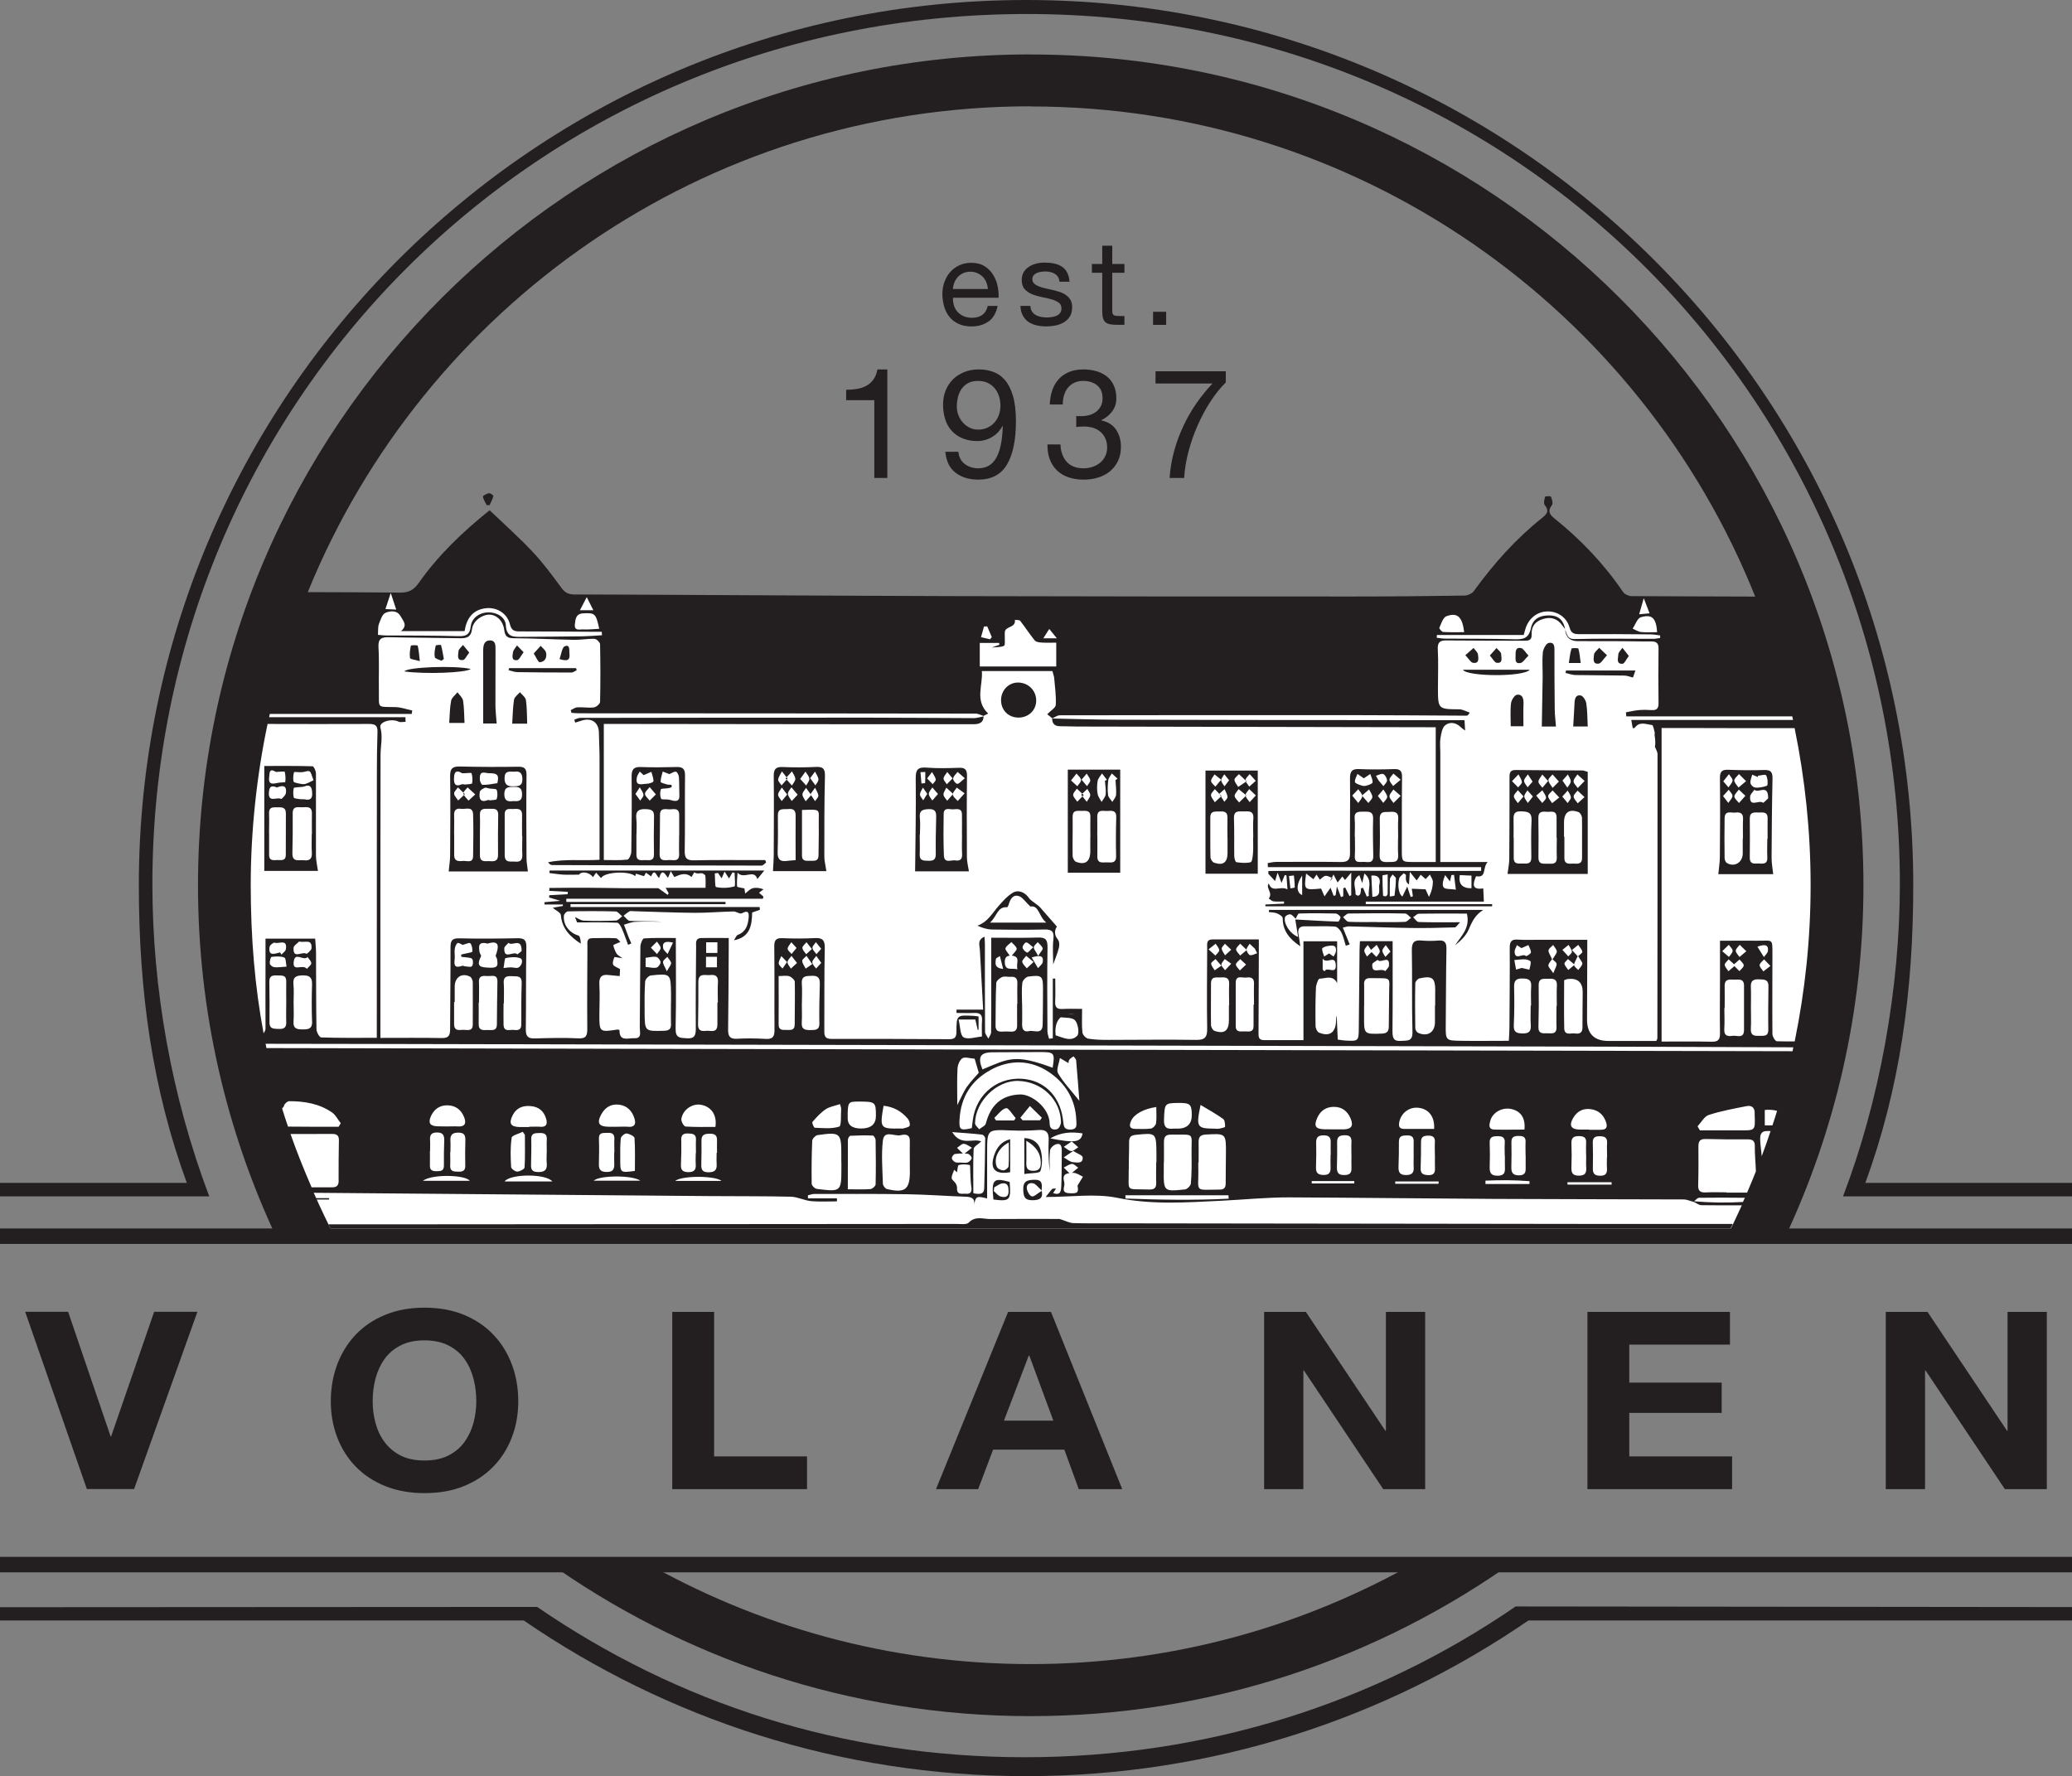 <?xml version="1.0" encoding="UTF-8"?><svg id="a" xmlns="http://www.w3.org/2000/svg" width="270.71" height="232.05" viewBox="0 0 270.71 232.05"><rect x="0" y="0" width="270.71" height="232.05" fill="#808080" stroke="none"/><polygon points="39.42 77.98 51.04 77.48 150.58 78.41 213.67 77.98 233.42 78.41 239.17 103.83 240 121.23 237.25 143.08 232.27 156.92 228.1 161.15 38.94 161.15 31.7 141.41 29.08 109.16 34.61 83.85 39.42 77.98" fill="#fff"/><path d="m63.59,66.01c-.18-.37-.43-.74-.5-1.13-.02-.1.5-.39.8-.44.18-.03.59.3.57.38-.11.41-.32.8-.5,1.19-.12,0-.24,0-.36-.01" fill="#231f20"/><path d="m31.7,146.63c.89-1.94,2.62-1.84,3.96-2.51.12.24.2.33.21.43q.15,2.05-1.88,2.08c-.69,0-1.39,0-2.29,0" fill="#fff"/><path d="m169.05,114.39c-.21.02-.43.04-.64.07.06.54.12,1.08.18,1.62.2-.04.57-.08.57-.12,0-.52-.06-1.04-.11-1.57m1.08,0c-.82,1.19-.76,2.26,0,2.56v-2.56Zm7.81-10.44c.4.45.62.71.84.97.19-.26.52-.53.52-.79,0-.32-.27-.65-.43-.98-.25.21-.5.43-.93.8m1.83-2.59c.11.2.22.4.34.61.21.25.43.5.64.75.17-.25.48-.51.47-.75-.02-.3-.25-.73-.49-.83-.25-.1-.63.13-.95.22m-3.11,2.59c.34.42.56.7.79.97.19-.3.52-.6.52-.91,0-.3-.33-.59-.52-.89-.22.23-.43.45-.78.82m6.32-2.06c-.47-.4-.71-.6-.95-.8-.18.26-.51.52-.51.79,0,.27.3.55.47.83.26-.22.53-.43.99-.82m0,2.1c-.45-.39-.7-.61-.95-.82-.19.29-.51.59-.51.88,0,.29.33.59.52.88.25-.25.5-.49.94-.93m-2.98.01c.3.39.51.65.71.91.18-.27.52-.54.51-.8-.02-.33-.32-.64-.5-.96-.21.24-.41.49-.71.84m1.28,10.26c-.42.08-.69.11-.69.14,0,.88.03,1.76.08,2.64,0,.04.28.11.39.07.1-.04.2-.22.21-.33.02-.78,0-1.57,0-2.5m.28,2.87c.25-.05.61-.07.62-.13.1-.74.17-1.49.18-2.23,0-.17-.28-.34-.43-.52-.12.2-.34.39-.35.59-.04.73-.02,1.46-.02,2.29m-2.29.04c1.33-.01.76-1.09.93-1.62.14-.47.09-1.28-1.05-1.15.04.92.08,1.82.13,2.77m10.91-.94c-.1-.77-.17-1.35-.24-1.93-.11,0-.22.02-.34.03-.06.28-.13.55-.19.83-.21-.28-.42-.55-.63-.83-.25.63-.44,1.28-.2,1.6.21.28.9.19,1.6.3m2.04-1.83c-.57-.03-1.06-.05-1.53-.07q-.28,1.74,1.53,1.72v-1.65Zm-14.07-12.72c-.22-.15-.53-.36-.83-.57-.12.36-.39.75-.32,1.06.05.21.55.35.88.46.19.07.43.07.62.01.3-.09.79-.25.8-.42.03-.35-.18-.73-.3-1.1-.3.2-.61.4-.84.56m.38,15.46c.09-.03.18-.07.28-.1-.17-.91.55-1.98-.59-2.92-.11.48-.17.78-.28,1.25-.17-.45-.27-.72-.38-1.03-1.1.7-.43,1.66-.5,2.47,0,.07.22.21.33.21.11,0,.27-.14.3-.24.07-.23.07-.49.09-.73.09-.02.17-.04.26-.06.16.38.33.76.49,1.14m5.88-1.02c.63.03,1.24.06,1.8.08.15.33.3.66.45.99.35-.71.5-1.33.51-1.96,0-.32-.25-.64-.39-.96-.23.25-.46.49-.56.59-.19-.17-.42-.37-.64-.57-.2.29-.4.57-.53.75-.18-.23-.44-.56-.89-1.12-.06.83-.09,1.24-.12,1.65-.29-.2-.36-.41-.39-.62-.03-.21,0-.43,0-.64-.1-.07-.19-.14-.29-.21-.21.23-.54.43-.6.7-.26,1.04.02,2.15.43,2.33.16-.33.34-.69.63-1.29.23.71.33,1.04.45,1.35,0,.01.29-.06.28-.08-.03-.3-.08-.59-.14-1.01m-7.91-2.08c-.42.5-.62.73-.81.96-.12-.16-.25-.32-.35-.46-.22.29-.4.51-.62.79-.18-.37-.32-.64-.53-1.05-.21.4-.34.65-.48.91.12-.14.24-.29.36-.43-.31-.11-.64-.34-.93-.3-.28.04-.53.35-.74.5-.08-.12-.25-.39-.43-.67-.18.26-.35.53-.41.61-.27-.21-.55-.43-.95-.74-.3,2.16-.29,2.17,1.95,1.96.16.36.3.69.45,1.02.26-.37.51-.74.79-1.13.14.36.27.71.4,1.06.08-.02.17-.05.26-.07.05-.32.1-.65.17-1.16.23.6.38.99.53,1.39.1-.04.2-.07.3-.11v-1.04c.08-.03.16-.06.25-.1.19.37.37.74.56,1.12.08-.04.15-.08.23-.11v-2.95Zm.47-4.73h.01c0,.85.04,1.69-.01,2.54-.06.99.61.78,1.14.78.55,0,1.29.28,1.27-.77-.03-1.61-.07-3.23-.02-4.84.03-1.05-.61-.94-1.27-.95-.65,0-1.23-.02-1.14.94.07.76.01,1.54.01,2.31m5.67.12h0c0-.81-.04-1.62.01-2.43.05-.84-.39-.97-1.06-.91-.6.06-1.36-.2-1.35.88.02,1.58.04,3.16-.02,4.73-.04.94.47.97,1.14.94.63-.03,1.35.16,1.28-.92-.05-.77-.01-1.54-.01-2.31m-45.19-15.52c2.84.06,5.67.15,8.51.16,13.28.04,26.56.04,39.83.06,1.81,0,3.62,0,5.53,0,.03.45.05.82.08,1.36-.28-.22-.43-.31-.55-.43-.63-.63-1.44-.76-2.06-.26-.39.32-.51,1.08-.61,1.66-.1.62-.02,1.26-.02,1.89v14.31h6.18c-.71.8-.09,2.11-1.51,1.86-.42,1-.6,1.82.94,1.59.03.56.05,1.05.08,1.73h-15.43c0,.11,0,.22,0,.33h16.51c0,.09,0,.18,0,.28h-29.62c0-.08,0-.16-.01-.24.81-.04,1.63-.07,2.44-.11,0-.09,0-.18,0-.28-.47,0-.94.04-1.39-.02-.22-.03-.41-.25-.61-.38.61-.71-.47-1.42.02-1.95.38,1.28,1.54.25,2.43.77-.05-.74-.09-1.28-.13-1.82-.07-.02-.14-.04-.22-.06-.13.31-.26.61-.43,1.03-.15-.4-.28-.73-.51-1.34-.17.55-.24.82-.33,1.1-.3-.32-.59-.64-.88-.95,0-.12,0-.24.01-.36,9.26-.13,18.53.05,27.79-.02,0-.17,0-.33,0-.49h-27.85c-.01-.17-.03-.35-.04-.52.36-.06.72-.16,1.07-.16,2.84-.01,5.68-.03,8.52.01.89.01,1.18-.28,1.17-1.19-.03-3.24.04-6.47,0-9.71-.01-.95.26-1.29,1.22-1.24,1.51.07,3.03.05,4.54,0,.79-.03,1.05.25,1.04,1.06-.04,3.16-.02,6.32-.03,9.48,0,1.59,0,1.59,1.51,1.6.94,0,1.89,0,2.92,0v-17.61c-.43,0-.83,0-1.23,0-15.23-.03-30.45-.06-45.68-.09-.72,0-1.44-.05-2.16-.04-.7,0-1.06-.32-1.04-1.04l-.03.03Z" fill="#231f20"/><path d="m83.03,103.75c.24.33.43.6.62.86.15-.25.45-.53.42-.76-.04-.34-.31-.65-.48-.98-.17.25-.33.5-.57.87m2.67.06c-.35-.41-.58-.69-.81-.96-.22.29-.61.59-.61.88,0,.3.39.59.61.89.22-.22.44-.45.81-.81m-1.6-2.52c-.08-.07-.29-.27-.5-.47-.13.24-.32.46-.37.72-.28,1.28.66.89,1.25.88.32,0,.89-.19.9-.32.03-.4-.16-.82-.27-1.24-.35.15-.69.3-1.01.43m3.37-.13c-.21-.08-.54-.21-.87-.34-.11.45-.28.9-.28,1.34,0,.12.54.26.84.35.18.05.39.02.58.06.02,0,.04.27,0,.29-.14.08-.31.11-.47.14-.32.06-.88.02-.92.15-.12.37-.12.86.03,1.22.06.14.62.07.95.11.2.03.39.09.59.14.55.12.88-.01.85-.67-.03-.81,0-1.62-.06-2.43-.02-.25-.23-.66-.39-.68-.27-.03-.56.2-.85.31m-4.31,7.85c0,.88.01,1.77,0,2.65-.01.96.68.72,1.21.74.52.02,1.09.12,1.08-.75-.03-1.65-.02-3.31.01-4.96.02-.71-.28-.9-.94-.94-.99-.07-1.51.16-1.37,1.3.08.64.01,1.31.02,1.96m5.56.17h.02c0-.89,0-1.77,0-2.66,0-1.04-.78-.73-1.32-.75-.53-.02-1.2-.21-1.19.75,0,1.69-.03,3.39-.05,5.08-.01,1.02.72.8,1.29.79.55-.01,1.3.26,1.26-.79-.03-.81,0-1.62,0-2.43m39.78-15.62c0,.96-.62,1.1-1.38,1.1-4.24,0-8.48,0-12.72,0-11.44-.01-22.88-.03-34.31-.04h-1.21v17.78c1,0,2.05.06,3.08-.05.21-.02.5-.66.51-1.01.05-3.28.08-6.55.04-9.83-.01-.95.27-1.3,1.22-1.26,1.55.06,3.11.04,4.66,0,.85-.03,1.11.29,1.1,1.14-.04,3.28.02,6.55-.04,9.83-.02.98.3,1.24,1.23,1.22,2.72-.06,5.45-.03,8.18-.03.36,0,.73,0,1.1,0,.04.11.08.21.13.31-.2.14-.4.41-.6.41-9.12,0-18.24-.04-27.36-.07-.18,0-.36-.12-.54-.36,2.19-.48,4.41-.18,6.73-.33,0-1.43,0-2.77,0-4.11,0-3.08.01-6.17,0-9.25,0-1.06-.07-2.12-.08-3.18,0-1.37-.92-2.07-2.24-1.65-.29.09-.57.18-.86.27-.04-.13-.08-.26-.12-.38.25-.09.51-.24.76-.24,12.68-.02,25.37-.04,38.05-.03,4.47,0,8.94.05,13.4.06.43,0,.87-.16,1.3-.24,0,0-.03-.04-.03-.04" fill="#231f20"/><path d="m93.81,114.06c-.14.02-.28.04-.42.06.05.62,0,1.74.16,1.78.78.17,1.64.13,2.41-.08.15-.04.02-1.16.02-1.79-.09-.01-.19-.03-.28-.04-.15.27-.31.54-.45.79-.15-.24-.32-.5-.58-.9-.17.39-.27.61-.39.88-.17-.25-.32-.48-.48-.71m5.5,4.82c-.33.11-.65.23-1.03.36-.03,1.64-.25,3.22-2.38,3.63.17-.25.3-.63.53-.72,1.02-.39,1.29-1.23,1.39-2.19.07-.71-.05-1.07-.88-.62-.26.14-.74-.25-1.12-.24-1.69.04-3.39.19-5.08.18-2.64-.02-5.27-.14-7.91-.21-.19,0-.41-.06-.56.01-.29.15-.53.38-.79.58.27.23.54.66.82.67,1.43.07,2.88.03,4.31.11-1.21,0-2.41-.04-3.62.02-.49.02-.97.24-1.46.37.19.52.38,1.03.58,1.55.12.3.25.6.38.9-.14.06-.28.12-.42.18-.27-.71-.51-1.43-.81-2.12-.13-.3-.39-.76-.61-.77-1.69-.07-3.38-.04-5.24-.04-.05-.12-.18-.45-.28-.7.38.16.76.46,1.15.47,1.4.06,2.8.05,4.2-.01.28-.01.55-.36.82-.55-.28-.22-.56-.63-.85-.64-2.07-.06-4.15-.05-6.23-.01-.19,0-.51.33-.53.54-.14,1.22.72,2.28,1.9,2.62.22.06.29.66.3,1.06-1.39-.91-2.46-1.97-2.6-3.73-.03-.34-.69-.63-1.07-.96.43-.08.89-.16,1.34-.24,0-.06-.01-.12-.02-.19h-2.38c0-.1-.02-.2-.02-.3.58-.05,1.16-.1,2.07-.18-.7-.21-1.08-.32-1.46-.43,0-.1.02-.2.03-.3.8-.04,1.6-.09,2.4-.13,0-.1.01-.21.02-.31-.81-.04-1.61-.09-2.42-.13,0-.13,0-.25,0-.38,1.56-.01,3.11-.04,4.67-.03,1.66,0,3.32.05,4.97.06,1.6.01,3.21,0,4.6,0,.49.34.86.61,1.22.87.04-.07.08-.14.13-.21-.11-.2-.22-.41-.39-.71h5.21c0-.54.04-1.07-.03-1.58-.02-.14-.36-.35-.53-.33-.31.04-.64.09-.91-.12-.13.21-.25.42-.36.62-.75-.64-1.44-.35-2.25,0-.05-.09-.21-.35-.46-.76-.17.39-.27.63-.37.87-.38-.5-.76-1.32-1.16.02-.34-.22-.57-1.39-1.04-.21-.22-.16-.44-.32-.67-.49-.12.21-.24.42-.26.46-.36-.11-.71-.22-1.06-.33-.03.11-.06.22-.08.33-.81-.74-4.07-.56-4.47.25-.21-.24-.43-.47-.65-.71-.14.2-.27.41-.4.59-.55-.73-1.57-.76-1.82-.33-.82,0-1.44.03-2.07,0-.61-.04-1.21-.14-1.81-.21,0-.11.02-.22.03-.33h28.05c-.33.41-.61.75-.91,1.12-.41-1.38-1.76.11-2.59-.84-.03.6-.11,1.21-.06,1.81,0,.1.55.15.96.25.03.16.07.46.1.67.33-.25.61-.58.95-.68.42-.13.9-.07,1.44.12-.19.15-.38.3-.58.46.19.16.38.33.57.49-.02.1-.04.2-.06.29h-25.69c0,.14,0,.27,0,.41h20.8c0,.1,0,.2,0,.3h-20.25c0,.12,0,.25,0,.37h24.71c.01.12.02.24.03.37" fill="#231f20"/><path d="m200.23,102.12c-.24-.38-.43-.66-.61-.94-.18.28-.49.55-.5.84,0,.28.3.56.46.85.19-.22.38-.44.65-.74m-2.69-.07c.37.38.59.6.81.82.17-.23.5-.48.49-.7-.03-.34-.29-.67-.45-1-.24.25-.47.49-.84.88m2.73,2.01c-.29-.32-.5-.57-.72-.8-.15.26-.42.54-.41.79.02.29.3.57.46.86.18-.24.37-.47.66-.84m.44-.12c.34.41.56.68.79.96.18-.24.51-.49.49-.71-.03-.33-.31-.63-.48-.95-.22.19-.43.37-.81.7m3.41.11c.29.36.5.61.71.86.15-.25.43-.51.42-.75-.01-.3-.27-.59-.42-.88-.2.22-.39.43-.7.77m.02-2.08c.27.39.46.65.64.92.16-.27.44-.54.44-.82,0-.3-.24-.6-.38-.9-.21.24-.41.47-.71.81m2.89,2.15c-.42-.39-.66-.62-.91-.85-.19.26-.53.53-.51.78.02.31.34.59.53.88.23-.21.46-.42.89-.81m-4.76-2.1c-.33-.37-.54-.61-.75-.85-.18.31-.5.61-.51.93-.01.25.33.53.52.79.21-.24.42-.49.74-.87m-3.21,2.01c-.32-.35-.53-.58-.74-.81-.19.27-.53.54-.52.8.02.31.34.6.52.89.21-.25.41-.49.74-.88m4.67.14c-.4-.42-.64-.67-.87-.92-.21.25-.59.5-.58.74.01.31.33.62.52.92.24-.19.49-.39.93-.74m-.05-2.09c-.36-.4-.6-.66-.83-.92-.19.25-.57.52-.54.75.04.35.35.67.55,1,.22-.22.44-.45.82-.82m3.36-.08c-.43-.39-.69-.62-.94-.85-.18.3-.51.61-.5.9,0,.29.35.58.55.87.24-.25.48-.49.89-.92m-3.64,7.43h-.02c0-.88,0-1.77,0-2.65,0-1.04-.79-.7-1.32-.75-.54-.05-1.07-.05-1.06.78.03,1.73.03,3.46.01,5.19,0,1.01.71.78,1.28.81.59.03,1.16.06,1.12-.84-.04-.84,0-1.69,0-2.53m-5.65-.03h.02c0,.88,0,1.76,0,2.64,0,.93.7.71,1.23.74.54.03,1.08.05,1.07-.78-.02-1.61-.05-3.22.03-4.83.05-1.13-.53-1.18-1.39-1.21-1-.03-.98.55-.96,1.25.02.73,0,1.46,0,2.18m6.59-.11h.05c0,.92,0,1.85,0,2.77,0,.95.72.71,1.23.74.53.03,1.09.08,1.08-.76-.02-1.73.02-3.47-.01-5.2,0-.27-.23-.69-.45-.77-1.24-.46-1.9.04-1.9,1.38,0,.62,0,1.23,0,1.85m3.1,4.85h-10.48c.09-.72.23-1.37.23-2.01.03-3.51.03-7.01.03-10.52,0-.58-.01-1.06.8-1.05,2.91.04,5.83.04,8.74.06.14,0,.29.07.68.18v13.35Z" fill="#231f20"/><path d="m60.74,103.77c-.4-.39-.65-.64-.91-.89-.18.27-.51.55-.5.81.02.31.34.6.53.9.24-.22.47-.44.88-.82m1.35.03c-.45-.41-.72-.67-1-.92-.2.27-.59.57-.55.79.07.35.43.63.67.94.23-.21.45-.42.88-.81m1.69.71c.1.03.17.07.24.06.31-.04.82-.03.87-.16.12-.37.14-.86,0-1.21-.07-.16-.61-.12-.94-.17-.21-.03-.45-.16-.61-.09-.25.1-.62.31-.65.51-.14.86.03,1.51,1.11,1.06m-1.08-2.47s.16.51.33.51c.64.01,1.28-.12,1.92-.22.03,0,.03-.14.05-.21.19-.88-.1-1.1-1.11-1.09-.6,0-1.35-.52-1.2,1.01m4.33,2.63c.61.03,1.17.08,1.17-.88,0-.88-.44-1-1.13-.98-.63.02-1.18,0-1.19.93-.01.89.44,1.03,1.15.93m-7.73-2.92c0,.62.16,1.11,1,.73.14-.06.34.04.51.02.3-.03.84-.05.86-.15.08-.43.05-.9-.07-1.32-.03-.09-.62,0-.96,0-.11,0-.24.02-.32-.03-.78-.46-1.01-.08-1.01.73m7.85-.9c-.65-.03-1.26-.12-1.25.86,0,.83.39,1.08,1.12,1.05.62-.02,1.21.03,1.21-.92,0-.85-.37-1.1-1.07-.99m1.03,8.42h0c0-.92-.02-1.84,0-2.76.02-.81-.51-.83-1.06-.79-.51.05-1.22-.23-1.21.74,0,1.76,0,3.53,0,5.29,0,1.08.78.79,1.37.85.68.07.96-.21.93-.92-.04-.8,0-1.61,0-2.42m-5.54-.17c0,.89,0,1.77,0,2.66,0,1.02.75.75,1.31.79.56.04,1.06.02,1.06-.8-.02-1.74-.01-3.47.02-5.21.02-1.02-.68-.81-1.26-.83-.58-.02-1.17-.07-1.13.84.04.85,0,1.7,0,2.54m-3.36-.01c0,.89,0,1.77,0,2.66,0,.91.65.82,1.2.78.49-.03,1.26.33,1.27-.65.03-1.81.06-3.62,0-5.43-.04-1.14-.99-.63-1.58-.73-.59-.1-.93.15-.9.83.03.85,0,1.69,0,2.54m9.63,4.81h-10.34c.07-.74.19-1.47.19-2.19.02-3.43.05-6.86,0-10.29-.01-.98.33-1.25,1.26-1.23,2.53.06,5.07.07,7.61.03.82-.01,1.12.21,1.11,1.1-.05,3.62-.02,7.24,0,10.86,0,.52.1,1.03.18,1.71" fill="#231f20"/><path d="m120.9,100.87c-.21,0-.43.01-.64.02.04.49.09.99.13,1.48.17-.02.48-.03.48-.07.03-.48.02-.96.02-1.43m.26,2.85c-.22-.31-.39-.56-.57-.81-.14.3-.38.6-.38.9,0,.25.27.5.42.76.16-.26.32-.52.53-.85m3.31-2.01c-.32-.38-.51-.61-.7-.84-.17.28-.46.55-.48.84-.02.24.27.51.42.76.22-.22.45-.45.76-.76m-3.33,0c.3.3.51.53.73.75.15-.21.44-.46.4-.63-.07-.34-.32-.64-.49-.96-.18.23-.36.47-.64.84m3.41,2.03c-.39-.36-.64-.59-.9-.82-.13.3-.39.61-.37.9.01.28.31.54.48.81.21-.24.42-.48.78-.9m-1.98.01c-.32-.37-.53-.61-.74-.85-.17.28-.46.56-.46.84,0,.29.29.58.46.86.21-.24.43-.49.75-.86m3.49-2.05c-.46-.41-.7-.62-.94-.82-.21.28-.55.55-.58.86-.03.23.36.71.54.7.27-.01.52-.37.98-.73m-.03,1.96c-.48-.35-.75-.54-1.02-.74-.19.31-.54.63-.51.92.02.29.41.56.64.83.23-.26.47-.53.9-1.01m-5.86,5.41h-.01c0,.85.04,1.69,0,2.54-.05.89.51.85,1.11.87.62.02,1-.1.99-.87-.02-1.58.01-3.15.05-4.73.02-.69-.03-1.18-.94-1.15-.82.03-1.3.16-1.19,1.15.08.72.01,1.46.01,2.19m5.49,0h0c0-.89.02-1.77,0-2.66-.02-.87-.7-.66-1.18-.65-.46.01-1.19-.3-1.21.59-.03,1.81-.04,3.62.03,5.43.04,1.1.96.56,1.5.65.59.1.92-.13.88-.83-.05-.84-.01-1.69-.01-2.54m.89,4.8h-7.02c.04-4.03.13-8.08.08-12.13-.02-1.23.34-1.51,1.47-1.42,1.39.11,2.8.07,4.2.02.8-.03,1.04.27,1.03,1.07-.04,3.54-.03,7.09-.01,10.63,0,.58.16,1.16.26,1.83" fill="#231f20"/><path d="m141.26,103.85c.32.4.53.66.73.91.16-.29.43-.56.45-.86.02-.26-.24-.54-.38-.82-.23.22-.46.43-.8.76m.05-1.96c.29.34.5.59.71.84.15-.26.44-.52.42-.77-.02-.3-.3-.58-.46-.87-.19.22-.38.45-.67.79m.28,2.01c-.4-.37-.65-.6-.9-.83-.17.27-.5.56-.48.82.03.31.35.59.54.88.22-.23.44-.46.83-.86m-1.65-1.92c.36.33.59.54.83.76.17-.28.51-.57.48-.82-.03-.3-.38-.56-.59-.84-.2.25-.4.51-.72.91m5.81-.05c.09-.07.18-.13.27-.19-.25-.23-.5-.45-.75-.68-.16.29-.42.56-.46.86-.08.65-.11,1.32-.03,1.96.04.32.37.6.56.9.17-.31.47-.61.49-.94.05-.63-.05-1.27-.08-1.91m-1.39.1c.09-.05.18-.09.27-.14-.21-.28-.43-.56-.64-.83-.2.32-.51.63-.57.98-.1.55-.1,1.15,0,1.7.06.37.34.7.52,1.04.19-.34.5-.66.53-1.01.06-.57-.06-1.16-.1-1.74m-1.9,7.36c0-.88-.02-1.77,0-2.65.03-.94-.62-.78-1.17-.79-.56,0-1.16-.14-1.15.8.03,1.69-.03,3.38,0,5.07,0,.27.22.7.43.78,1.23.47,1.87-.03,1.88-1.36,0-.61,0-1.23,0-1.84m.91-.2h.01c0,.88.02,1.76,0,2.64-.04,1.11.76.8,1.34.84.58.03,1.14.08,1.11-.84-.04-1.68-.03-3.37.02-5.06.03-.92-.56-.86-1.12-.82-.56.05-1.39-.31-1.36.82.02.8,0,1.61,0,2.41m-3.85-8.63h6.85v13.47h-6.85v-13.47Z" fill="#231f20"/><path d="m105.88,103.77c.23.35.42.63.61.91.15-.24.45-.5.43-.73-.03-.35-.28-.68-.43-1.02-.18.24-.35.49-.6.83m-.04-2.08c.26.36.47.65.69.94.14-.27.42-.55.39-.8-.03-.34-.29-.67-.45-1-.18.24-.35.48-.63.86m-2.96.04c-.32-.41-.53-.67-.73-.93-.17.35-.44.69-.49,1.06-.03.23.28.51.44.77.23-.26.46-.52.78-.89m-.05,2.08c-.29-.38-.49-.65-.69-.91-.18.31-.48.61-.49.93-.01.27.3.56.47.84.21-.25.42-.5.71-.85m3.15.06c-.29-.4-.49-.66-.68-.93-.17.28-.47.57-.47.85,0,.3.27.6.42.9.21-.24.43-.48.73-.82m-1.44-2.1c.31.35.54.61.78.86.15-.3.43-.6.41-.89-.02-.32-.32-.62-.5-.93-.19.27-.38.53-.69.95m-.34,2.06c-.35-.41-.58-.69-.81-.96-.17.28-.48.58-.46.85.02.32.32.63.5.94.22-.23.43-.46.78-.83m-1.58-2.12c.36.41.6.67.83.93.16-.29.45-.59.44-.88-.01-.33-.29-.65-.44-.98-.23.26-.46.51-.82.92m2.13,4.13c0,2.03,0,3.99,0,5.94,0,.87.65.68,1.15.7.5.01,1.01.06,1.01-.72,0-1.35.06-2.7.03-4.05-.04-2.04.44-1.95-2.19-1.87m-.83,6.56c0-1.97-.02-3.89,0-5.81.01-.75-.33-.94-.98-.87-.59.07-1.36-.21-1.34.88.02,1.58.02,3.16-.03,4.74-.03.91.3,1.29,1.19,1.16.33-.05.66-.06,1.16-.1m4.01,1.43h-6.97c.04-.8.1-1.54.1-2.28.01-3.39.04-6.77,0-10.15-.01-.92.29-1.21,1.18-1.17,1.43.06,2.87.06,4.31-.01.92-.05,1.23.21,1.2,1.21-.09,3.5-.08,7-.08,10.5,0,.58.16,1.16.27,1.91" fill="#231f20"/><path d="m160.58,101.94c-.26-.31-.44-.54-.62-.77-.15.26-.41.52-.4.79,0,.26.27.52.42.78.18-.24.36-.47.61-.8m-1.29,1.78c.27.42.46.73.66,1.04.15-.21.44-.44.42-.63-.03-.35-.25-.68-.39-1.02-.19.17-.38.34-.69.61m4.76-1.7c-.36-.4-.58-.64-.79-.88-.19.26-.54.52-.54.79,0,.28.32.57.49.85.23-.21.46-.42.84-.75m-4.5-.15c-.39-.31-.63-.5-.88-.7-.16.29-.46.58-.45.86.01.26.36.5.56.74.21-.25.42-.49.77-.91m4.52,2.06c-.38-.36-.62-.6-.87-.83-.17.27-.5.56-.48.82.03.31.35.59.54.89.21-.23.43-.46.8-.87m-4.49.07c-.38-.4-.62-.65-.86-.9-.18.26-.52.53-.5.79.02.31.32.61.5.92.23-.21.46-.43.86-.8m3.26-.09c-.48-.39-.75-.6-1.01-.82-.19.29-.53.6-.52.88.01.29.37.57.58.86.25-.24.5-.48.95-.92m.02-1.85c-.49-.46-.74-.7-.99-.93-.21.24-.58.49-.58.73,0,.32.31.63.48.94.28-.19.55-.37,1.09-.73m-2.47,7.38h-.02c0-.88-.02-1.76,0-2.64.02-.8-.47-.84-1.05-.8-.54.03-1.19-.14-1.19.78.01,1.72-.02,3.45.02,5.17,0,.26.25.67.48.74,1.19.41,1.75-.04,1.75-1.29,0-.65,0-1.3,0-1.95m3.35-.1h.01c0-.81-.05-1.62.01-2.42.08-1.05-.59-.96-1.24-.94-.62.02-1.32-.19-1.29.9.06,1.65.01,3.3.04,4.95,0,.27.14.76.27.78.62.09,1.29.16,1.88,0,.19-.05.27-.78.3-1.21.05-.69.01-1.38.01-2.07m-6.22-8.69h6.83v13.48h-6.83v-13.48Z" fill="#231f20"/><path d="m179.83,120.46v.02c1.25,0,2.5.03,3.74-.03.27-.01.53-.35.79-.53-.26-.19-.52-.56-.79-.56-2.46-.05-4.91-.04-7.37,0-.25,0-.49.31-.73.48.24.21.48.59.73.6,1.21.06,2.42.03,3.63.03m-10.56-.44c-.22-.2-.42-.51-.68-.56-.21-.04-.63.16-.69.35-.25.77.59,2.17,1.7,2.6-.14-.86-.25-1.57-.37-2.28,1.87.1,3.73.22,5.6.28.1,0,.36-.48.3-.61-.11-.21-.42-.44-.64-.45-1.59-.04-3.18-.05-4.77,0-.15,0-.3.44-.44.68m24.51-1.16c-1,.66-1.38,1.34-1.89,2.54-.34.82-1.04,1.49-1.8,2.1.81-1.23,2.01-2.26,1.55-4.15-2.09,0-4.19-.02-6.28.02-.25,0-.49.3-.74.46.24.22.48.61.73.62,1.7.06,3.4.03,5.4.03-.32.33-.5.66-.69.67-1.94.06-3.89.11-5.83.08-2.67-.04-5.34-.15-8.01-.21-.21,0-.42.08-.79.16.33.8.62,1.5.9,2.2-.17.06-.34.11-.51.17-.19-.59-.31-1.21-.59-1.76-.16-.32-.54-.73-.84-.75-1.28-.08-2.57,0-3.86-.03-.9-.03-1.01.44-.87,1.17.08.41.13.84.21,1.44-1.46-.99-2.3-2.06-2.29-3.68,0-.21-.45-.5-.75-.62-.32-.13-.7-.12-1.06-.17,0-.09.01-.19.02-.28h27.95Z" fill="#231f20"/><path d="m203.3,94.93h-1.86c.04-2.19.08-4.31.11-6.44.01-1.08-.08-2.17.02-3.23.05-.46.43-1.18.76-1.25.84-.17.76.61.76,1.18.01,2.5,0,5.01.04,7.51,0,.68.1,1.36.16,2.23" fill="#231f20"/><path d="m64.89,94.53h-1.76v-5.22c0-1.43,0-2.85,0-4.27,0-.66.08-1.34.87-1.36.83-.01.73.75.74,1.3.01,2.39-.02,4.77-.01,7.16,0,.75.1,1.5.16,2.39" fill="#231f20"/><path d="m132.98,89.18c1.35-.01,2.41,1.03,2.4,2.36,0,1.25-.98,2.2-2.27,2.22-1.33.02-2.32-.94-2.32-2.28,0-1.27.97-2.29,2.19-2.3" fill="#231f20"/><path d="m129.36,120.55h7.35c-.99-.75-.95-2.32-2.09-2.1-.65-.61-1.02-1.22-1.52-1.37-.75-.23-1.12.41-1.31,1.1-.04.14-.15.37-.22.36-1.26-.09-1.3,1.16-2.21,2m8.73.52c-.25.38-.46,1,.13,1.71.2.24.21.75.12,1.09-.18.73-.49,1.44-.74,2.15,0-1.07-.1-2.22.03-3.33.12-1.06-.3-1.25-1.2-1.23-2.27.05-4.54.04-6.81,0-.63-.01-1.26-.2-1.92-.5,1.28-.46,1.84-1.47,2.61-2.39.53-.62,1.2-1.41,1.97-1.89.74-.47,1.62-.11,2.16.67.22.32.62.52.93.78.17.13.35.25.49.4.7.79,1.39,1.58,2.22,2.54" fill="#231f20"/><path d="m58.69,94.46c.08-1.04.07-1.99.25-2.9.08-.41.54-.74.83-1.11.25.36.67.7.73,1.09.15.92.13,1.86.19,2.92h-2Z" fill="#231f20"/><path d="m199.03,94.89h-1.65c0-1.08-.08-2.06.04-3.01.05-.42.47-1.07.78-1.11.7-.09.88.5.85,1.18-.04.94-.01,1.89-.01,2.95" fill="#231f20"/><path d="m207.45,94.92h-1.91c.06-1.06.13-2.03.17-2.99.02-.58.13-1.19.82-1.06.3.06.66.64.72,1.03.15.92.13,1.87.19,3.02" fill="#231f20"/><path d="m68.88,94.55h-1.96c.07-1.07.08-2.11.24-3.13.06-.36.5-.66.77-.98.27.34.72.65.78,1.02.15.96.12,1.95.17,3.1" fill="#231f20"/><path d="m66.51,87.3h8.75c.03.09.06.18.09.26-.23.11-.46.31-.69.31-2.35,0-4.69-.01-7.04-.05-.39,0-.78-.16-1.17-.25.02-.09.04-.18.06-.27" fill="#231f20"/><path d="m61.5,87.41c-.59.5-5.97.7-8.66.32.26-.57,6.65-.81,8.66-.32" fill="#231f20"/><path d="m213.67,87.6c-.16.46-.27.78-.32.93-.38-.09-.76-.26-1.14-.26-2.12-.04-4.24-.03-6.36-.07-.44,0-.87-.18-1.31-.27.02-.11.04-.21.06-.32h9.07Z" fill="#231f20"/><path d="m191.14,87.51h8.72c-.8.97-8.24.9-8.72,0" fill="#231f20"/><path d="m204.97,86.63c.11-.68.16-1.3.35-1.88.03-.1.87-.09.9,0,.16.58.21,1.19.3,1.88h-1.54Z" fill="#231f20"/><path d="m209.95,85.62c-.49.51-.76,1.06-1.09,1.09-.87.1-.62-.74-.6-1.17.02-.31.43-.6.67-.9.27.26.53.51,1.02.97" fill="#231f20"/><path d="m69.73,85.39c.39-.43.65-.72.91-1.01.24.29.61.54.69.86.17.66-.12,1.24-.82,1.29-.19.01-.44-.62-.78-1.15" fill="#231f20"/><path d="m199.69,85.67c-.46.44-.71.9-1.04.96-.77.14-.63-.51-.64-1,0-.53.01-1.11.73-.95.3.07.52.51.96.98" fill="#231f20"/><path d="m191.45,85.61c.49-.43.78-.69,1.07-.95.2.28.54.55.58.85.05.47.22,1.24-.66,1.09-.29-.05-.52-.5-.99-.99" fill="#231f20"/><path d="m54.85,86.38c-.62-.18-1.24-.23-1.27-.39-.1-.52-.01-1.1.1-1.63.01-.07.87-.08.89,0,.15.57.18,1.17.28,2.02" fill="#231f20"/><path d="m57.69,86.34c-.31-.16-.84-.26-.88-.48-.1-.48.01-1.02.12-1.51.02-.08.68-.11.69-.07.16.6.26,1.21.37,1.82-.1.08-.2.16-.31.24" fill="#231f20"/><path d="m194.65,85.65c.38-.43.63-.7.87-.98.22.26.62.54.61.8,0,.42.3,1.24-.59,1.13-.27-.03-.5-.51-.89-.95" fill="#231f20"/><path d="m212.81,85.71c-.36.47-.58,1.01-.83,1.02-.88.04-.55-.75-.55-1.19,0-.3.34-.6.54-.9.25.32.5.64.84,1.07" fill="#231f20"/><path d="m61.31,85.27c-.35.43-.56.94-.82.97-.89.1-.6-.7-.59-1.13,0-.29.38-.56.59-.84.24.29.47.58.82,1" fill="#231f20"/><path d="m68.41,85.22c-.37.48-.57.99-.83,1.03-.8.12-.62-.59-.56-1.02.05-.32.34-.6.53-.9.25.26.5.51.87.9" fill="#231f20"/><path d="m73.1,86.12c.24-.63.32-1.53.69-1.68.71-.28.56.49.61.96.09.8-.2,1.07-1.3.71" fill="#231f20"/><path d="m134.09,149.06c0,1.12.03,1.99,0,2.86-.03.7.14,1.07.94,1.06.81-.01.97-.47.95-1.11-.03-1.17-.57-2.03-1.88-2.81m-.27,4.33v-4.69c1.16.04,1.9.67,2.14,1.59.23.86.24,1.89-.04,2.72-.1.31-1.27.25-2.11.39" fill="#231f20"/><path d="m131.8,149.28c-1.38.69-2.02,2.13-1.56,3.18.11.25.56.46.87.46.23,0,.64-.33.66-.53.07-.96.03-1.94.03-3.11m.18,3.88c-2.03.35-2.71-.46-2.06-2.3.34-.96.92-1.72,2.06-2.01v4.31Z" fill="#231f20"/><path d="m136.14,155.59c-.56-.51-.8-.88-1.12-.97-.58-.15-.99.18-.84.81.08.35.39.85.65.89.3.04.66-.35,1.3-.74m-.03.01c.21.95-.24,1.23-1.22,1.23-.99,0-1.15-.43-1.19-1.32-.05-1.2.51-1.33,1.48-1.35,1.12-.02.95.68.92,1.44" fill="#231f20"/><path d="m129.9,155.13c-.02.17-.04.33-.06.5.3.25.57.62.91.71.45.12,1.02.14,1.02-.65,0-.59-.05-1.15-.8-1.07-.38.04-.72.34-1.08.52m-.1,1.59c-.27-2.62-.02-2.88,2.12-2.3.2,2.4.04,2.57-2.12,2.3" fill="#231f20"/><path d="m42.99,156.73h-6.69v-.18h6.69v.18Z" fill="#231f20"/><path d="m35.18,101.44c-.19,1.25.58.94,1.24.83.29-.05.85-.03.85-.1.06-.44.03-.9-.07-1.33-.01-.07-.55,0-.84,0-.12,0-.26.05-.35,0-.79-.49-.8.09-.83.6m1,1.45c-.71-.29-.97-.15-1.04.58-.15,1.54,1.09.58,1.6.93.03.02.57-.47.61-.76.16-1.16-.56-.99-1.17-.75m4.78-.94c-.24-.6-.29-1.01-.51-1.16-.19-.13-.57.05-.87.09-.11.01-.23.02-.34.02-.29,0-.82-.07-.83,0-.1.39-.14.83-.06,1.21.03.14.47.21.73.27.26.05.55.12.8.05.35-.09.68-.3,1.09-.49m-.19,1.62c-.03-.67-.22-1.13-1.04-.8-.18.07-.4.05-.59.08-.27.04-.75.03-.77.13-.09.4-.09.84,0,1.23.03.13.49.17.75.21.24.04.49-.01.72.04.73.16.99-.17.93-.88m-5.62,5.25c0,.96,0,1.92,0,2.88,0,.87.66.66,1.15.67.48.01,1.03.12,1.03-.67,0-1.8,0-3.61.01-5.41,0-.9-.6-.8-1.17-.81-.56-.01-1.07-.02-1.03.81.04.84,0,1.69,0,2.53m5.58.14h.02c0-.88-.02-1.76,0-2.65.03-1-.67-.85-1.25-.83-.55.02-1.27-.24-1.26.8.02,1.72,0,3.45-.04,5.18-.03,1.26.85.86,1.49.94.77.1,1.11-.2,1.05-1.02-.05-.8-.01-1.61-.01-2.42m.8,4.83h-7v-13.71c2.26,0,4.28-.02,6.3.04.17,0,.45.62.45.95.02,3.58-.02,7.15,0,10.73,0,.62.16,1.24.26,1.99" fill="#231f20"/><path d="m225.15,102.09c.3.36.49.57.68.79.19-.3.51-.59.53-.9.02-.26-.3-.55-.47-.83-.22.28-.44.56-.74.94m-.03,1.92c.3.39.5.64.69.9.19-.3.51-.59.54-.9.02-.26-.31-.55-.49-.82-.21.24-.43.47-.74.82m3.01-1.94c-.44-.44-.68-.69-.93-.93-.22.28-.61.56-.61.83,0,.31.35.62.55.93.26-.22.52-.44.98-.83m-.08,1.91c-.39-.37-.63-.59-.86-.81-.21.3-.58.6-.58.89,0,.29.38.57.6.86.24-.27.48-.53.85-.95m1.61-2.61c.01.06.03.12.04.18-.26-.11-.51-.21-.77-.32-.09.35-.26.71-.24,1.05.01.21.27.51.48.59.28.1.62.05.93,0,.3-.05.81-.16.82-.29.05-.42.02-.94-.19-1.28-.09-.15-.71.04-1.08.07m1.36,2.97c.03-2.01-1.32-.59-1.79-1.15-.19.29-.53.57-.56.87-.13,1.55,1.2.38,1.69.85.03.03.52-.46.65-.57m-.1,5.28h.04c0-.88-.02-1.77,0-2.65.03-.93-.61-.8-1.16-.8-.56,0-1.18-.12-1.17.8.02,1.69.02,3.38,0,5.07-.01,1.04.72.75,1.27.8.57.04,1.07.03,1.02-.8-.04-.81,0-1.61,0-2.42m-3.21-.05h.03c0-.84-.03-1.69.01-2.53.04-.76-.36-.94-.98-.86-.55.08-1.41-.36-1.43.75-.02,1.72-.03,3.45,0,5.18,0,.23.13.56.3.66.99.59,2.06-.07,2.07-1.24,0-.65,0-1.3,0-1.96m3.99,4.66h-7.18c.07-.81.2-1.55.2-2.29.03-3.42.05-6.85.01-10.28-.01-.91.33-1.1,1.13-1.07,1.55.06,3.1.08,4.65.03.85-.03,1.11.26,1.09,1.12-.08,3.46-.1,6.93-.12,10.39,0,.66.13,1.33.21,2.09" fill="#231f20"/><path d="m233.94,155.95h-3.14v-3.81c.07,0,.14,0,.21-.01,0,.91.02,1.81,0,2.72-.02.63.2.93.85.91.69-.03,1.38,0,2.08,0,0,.07,0,.13,0,.2" fill="#231f20"/><path d="m232.12,158.38c-.38.07-.73.13-1.46.26.19-.78.29-1.37.52-1.9.04-.09.71.11,1.08.18-.03.1-.06.19-.09.29-.33-.05-.67-.15-.99-.11-.08,0-.22.6-.12.7.25.24.62.35,1.06.58" fill="#231f20"/><path d="m29.69,115.67c0,57.49,46.35,104.1,103.53,104.1s103.53-46.61,103.53-104.1S190.4,11.57,133.22,11.57,29.69,58.18,29.69,115.67" fill="none"/><path d="m240.79,156.32h29.92v-1.76h-27c4.51-12.35,6.26-24.98,6.26-38.89C249.98,51.79,198.08,0,134.06,0S18.14,51.79,18.14,115.67c0,13.91,1.75,26.54,6.27,38.89H0v1.76h27.34c-4.96-13.12-7.43-27.18-7.43-40.81C19.92,52.9,69.98,1.83,134.15,1.83s114.07,51.07,114.07,113.67c0,13.63-2.66,28.4-7.43,40.82m29.92,55.4v-1.74l-72.69-.08c-18.29,12.56-40.22,19.7-64.1,19.7s-45.45-7.08-63.74-19.64l-70.18.04v1.73h68.43c18.66,12.82,41.26,20.34,65.63,20.34s46.97-7.52,65.63-20.34h71.01Z" fill="#231f20"/><path d="m251.83,171.41l10.39,15.53h.07v-15.53h5.13v23.16h-5.48l-10.36-15.5h-.07v15.5h-5.13v-23.16h5.44Zm-25.81,0v4.28h-13.15v4.96h12.07v3.96h-12.07v5.68h13.43v4.28h-18.9v-23.16h18.62Zm-55.41,0l10.39,15.53h.07v-15.53h5.13v23.16h-5.48l-10.36-15.5h-.07v15.5h-5.13v-23.16h5.44Zm-33.3,0l9.31,23.16h-5.68l-1.88-5.16h-9.31l-1.95,5.16h-5.51l9.42-23.16h5.61Zm.31,14.21l-3.14-8.5h-.07l-3.24,8.5h6.45Zm-44.32-14.21v18.88h12.14v4.28h-17.61v-23.16h5.48Zm-49.24,6.86c.56-1.48,1.36-2.77,2.41-3.88,1.05-1.1,2.33-1.97,3.85-2.59,1.52-.63,3.24-.94,5.14-.94s3.65.31,5.16.94c1.51.63,2.79,1.49,3.84,2.59,1.05,1.1,1.85,2.4,2.41,3.88.56,1.48.84,3.09.84,4.82s-.28,3.26-.84,4.72c-.56,1.46-1.36,2.73-2.41,3.81-1.05,1.08-2.33,1.93-3.84,2.55-1.51.62-3.23.92-5.16.92s-3.62-.31-5.14-.92c-1.52-.62-2.81-1.47-3.85-2.55-1.05-1.08-1.85-2.35-2.41-3.81-.56-1.46-.84-3.03-.84-4.72s.28-3.33.84-4.82m5,7.65c.24.92.63,1.75,1.17,2.48s1.23,1.33,2.09,1.77c.86.44,1.91.66,3.14.66s2.28-.22,3.14-.66c.86-.44,1.56-1.03,2.09-1.77s.92-1.56,1.17-2.48c.24-.92.37-1.87.37-2.84s-.12-2-.37-2.95-.63-1.8-1.17-2.55c-.53-.75-1.23-1.34-2.09-1.78-.86-.44-1.91-.67-3.14-.67s-2.28.22-3.14.67c-.86.44-1.56,1.04-2.09,1.78-.53.75-.92,1.6-1.17,2.55s-.37,1.94-.37,2.95.12,1.92.37,2.84m-37.71,8.64l-8.06-23.16h5.61l5.55,16.28h.07l5.62-16.28h5.65l-8.27,23.16h-6.17Z" fill="#231f20"/><path d="m226.4,159.92c-6.17,0-12.31,0-18.45,0-20.88-.02-41.75-.05-62.63-.08-1.7,0-3.41.02-5.11-.03-.49-.02-.97-.29-1.77-.54-2.76,0-5.9-.02-9.04.01-.95.01-1.95-.45-2.84.47-.28.29-1.01.17-1.54.17-23.45.02-46.91.04-70.36.05-3.92,0-7.83,0-11.75,0,.09.18.18.36.27.54h182.92c.1-.2.19-.39.29-.59Z" fill="#231f20"/><g><path d="m134.65,217.43c-18.5,0-35.83-4.95-50.79-13.55h-12.58c17.85,12.79,39.72,20.35,63.37,20.35s45.52-7.56,63.37-20.35h-12.58c-14.96,8.61-32.29,13.55-50.79,13.55Z" fill="#231f20"/><path d="m134.65,7.11c-60.08,0-108.78,48.6-108.78,108.56,0,16.49,3.7,32.12,10.3,46.12h7.65c-1.02-2-1.96-3.98-2.83-5.94,17.15.14,34.5.29,51.65.43,3.56.03,7.12,0,10.68.08.88.02,1.75.49,2.64.58,1.12.1,2.26.03,3.39.03,0-.13,0-.26,0-.39h-3.78c0-.13-.01-.26-.02-.4.28-.06.57-.18.85-.18,4.05,0,8.11-.02,12.16.04,2.54.04,5.07.24,7.61.32.79.03,1.27.23,1.09,1.19.19-1.25.31-1.32,1.71-.96,0-2.01,0-4,0-5.98,0-3.05,0-3.03,3.04-2.91,1.21.05,2.43.04,3.63-.05,1.05-.09,1.42.31,1.37,1.36-.06,1.34-.01,2.69.14,4.03,0-.91-.07-1.83.04-2.73.03-.3.45-.7.78-.8.63-.21.75.28.75.8-.02,1.54.01,3.08-.06,4.62-.03.53-.02,1.36-1.07.95.11-.17.21-.33.39-.59-.25.03-.44-.01-.51.06-.24.25-.44.54-.85,1.05,3.39,0,6.48-.48,9.36.11,4.55.93,9.09.6,13.58.38,2.95-.14,5.93-.45,8.91-.44,8.94.04,17.88.15,26.82.2,8.22.04,16.44.04,24.66.07.46,0,.92.22,1.38.34,0,0,0,0,.01,0,.32.15.63.41.95.41,1.69.03,3.57.02,5.28.02-.66,1.45-1.34,2.89-2.06,4.31h7.65c6.59-14,10.3-29.62,10.3-46.12,0-59.96-48.7-108.56-108.78-108.56Zm95.12,115.81c-1.65-.03-3.3,0-5.05,0,0,1.77,0,3.35,0,4.92,0,2.39-.04,4.78,0,7.17.02.88-.29,1.12-1.12,1.1-2.15-.05-4.3-.02-6.51-.02v-40.97c.9,0,1.76,0,2.62,0,4.51.01,10.07.03,14.76.02,1.36,6.63,2.09,13.49,2.09,20.52s-.73,13.81-2.08,20.41c-.87,0-1.86,0-2.33-.02-.21,0-.58-.61-.58-.95-.03-3.43,0-6.86,0-10.29,0-2.26.07-1.87-1.8-1.9Zm1.26,11.58c.02,1.01-.64.81-1.23.84-.65.03-1.1-.08-1.05-.92.05-.92.01-1.84.01-2.76,0-.92.03-1.84-.01-2.76-.03-.81.4-.97,1.06-.94.61.03,1.25-.05,1.24.9-.02,1.88-.05,3.76-.02,5.64Zm-1.42-10.81c1.08-.39,1.47-.17,1.37.57-.04.28-.34.53-.52.79-.26-.42-.53-.85-.85-1.36Zm.78,3.24c-.18-.28-.5-.56-.49-.84.01-.25.37-.49.58-.74.22.23.45.47.83.86-.42.33-.67.52-.92.71Zm-4.5-1.9c-.24-.2-.47-.41-.88-.75.4-.39.63-.61.86-.83.18.26.5.52.5.78,0,.27-.3.53-.48.8Zm.66.97c.32-.28.52-.46.72-.63.2.25.55.51.55.76,0,.26-.36.51-.56.76-.19-.19-.39-.4-.65-.66-.36.3-.58.49-.79.67-.17-.28-.47-.56-.48-.85-.01-.22.33-.46.51-.7.19.18.4.36.71.64Zm-1.25,5.71h.03c0-.96.02-1.92,0-2.87-.02-.99.67-.85,1.25-.84.56.01,1.29-.19,1.28.81,0,1.92,0,3.83,0,5.75,0,1.22-.93.69-1.5.78-.6.09-1.13.03-1.08-.86.06-.92.01-1.84.01-2.76Zm1.97-6.67c-.18-.27-.49-.55-.49-.82,0-.26.33-.52.52-.77.23.23.46.45.86.84-.41.35-.65.55-.89.75ZM134.65,13.91c42.93,0,79.66,26.51,94.67,64.04-5.12-.02-11.29-.03-16.16-.06-.38,0-.91-.25-1.11-.55-2.5-3.68-5.52-6.84-8.96-9.6-.61-.49-.94-.96-.33-1.74.17-.21.01-.76-.12-1.1-.04-.1-.75-.07-.77,0-.1.35-.22.89-.04,1.1.61.73.28,1.17-.29,1.62-3.46,2.75-6.38,6.02-8.98,9.61-.24.33-.8.58-1.21.59-4.85.07-9.7.12-14.55.12-17.28,0-34.55,0-51.83-.05-16.67-.05-33.34-.16-50.01-.23-.71,0-1.15-.23-1.59-.83-1.2-1.63-2.41-3.28-3.8-4.75-1.79-1.9-3.75-3.64-5.6-5.41-3.62,2.9-6.74,5.92-9.28,9.52-.63.89-1.28,1.25-2.41,1.24-3.52-.04-8.25-.05-12.07-.06,15.15-37.23,51.72-63.48,94.44-63.48Zm67.89,66.5c-1.33-.04-2.27.43-2.52,1.66-.28,1.36-1.02,1.49-2.17,1.46-3.03-.09-6.06-.06-9.09-.09-.35,0-.7-.08-1.04-.11,0-.12,0-.24.01-.36h11.34c.12-.41.18-.66.26-.9.45-1.34,1.56-2.18,2.9-2.18,1.28,0,2.46.77,2.83,2.09.22.8.62.88,1.3.88,3.1-.02,6.21,0,9.32.03.41,0,.82.09,1.22.14,0,.11,0,.22,0,.33-.31.04-.62.11-.93.11-3.41,0-6.82-.06-10.22.03-1.03.03-1-.68-1.28-1.26,0,.01.02.02.03.03-.2-1.11-.76-1.81-1.95-1.85Zm-14.49,1.62c.25-.55.49-1.35.92-1.51,1.45-.53,2.08.06,2.33,2.08-.97,0-1.86.03-2.75-.03-.19-.01-.54-.45-.5-.55Zm26.33-1.38c1.46-.43,1.99.09,2.13,1.95-.76,0-1.44.05-2.1-.02-.38-.04-.74-.29-1.1-.44.35-.52.61-1.36,1.08-1.5Zm-.22-.39c.2-.71.37-1.3.6-2.1.33.86.51,1.34.76,1.98-.4.04-.78.07-1.35.12Zm-83.63,3.75c.02.08.03.16.05.23-.28.1-.56.2-1.01.37.65-.07,1.19-.03,1.61-.23.17-.08.08-.71.1-1.09.02-.32-.07-.71.08-.95.32-.52,1.35-.38,1.24-1.35.24.04.58-.01.69.13.66.84,1.24,1.75,1.91,2.57.17.21.61.25.93.27.6.04,1.2.01,1.87.01v3.11h-9.99v-3.07h2.5Zm-2.36-.76c.13-.46.26-.92.39-1.39.14,0,.28-.01.42-.02.2.47.4.93.6,1.4-.08.09-.15.19-.23.29-.39-.09-.78-.18-1.18-.28Zm8.14.15c.33-.52.55-.87.78-1.22.27.33.54.66.99,1.22h-1.77Zm-85.95-3.33c.64-.26,1.55-.38,2.01.5.29.55.95,1.13.02,1.89h8.31c.26-1.65,1.05-2.76,2.71-2.98,1.48-.19,2.86.64,3.22,2.11.2.81.59.91,1.27.91,3.22,0,6.44.03,9.66.05.35,0,.71,0,1.06,0,.01.15.02.3.03.45-.81.05-1.62.12-2.44.14-2.68.04-5.37.05-8.05.07-1.04.01-1.99.06-2.07-1.5-.05-1.05-1.13-1.7-2.26-1.7-1.12,0-2.19.69-2.32,1.81-.14,1.21-.71,1.33-1.72,1.3-3.1-.09-6.21-.07-9.31-.09-.4,0-.8-.06-1.1-.08.04-.56-.02-1.03.13-1.42.2-.54.44-1.29.86-1.46Zm0-.49c.24-.73.42-1.29.69-2.1.29.88.47,1.44.72,2.17-.46-.02-.88-.05-1.41-.07Zm25.84.56c1.52-.08,1.66,0,2.09,2.02-.77.03-1.43.12-2.09.08-.44-.03-1.2.26-1.09-.68.08-.67.11-1.37,1.09-1.42Zm-.43-.41c.35-.66.62-1.18.89-1.71.25.5.5,1.01.86,1.71h-1.75Zm-21.98,13.56c.02-.15.04-.3.07-.46-.73-.15-1.46-.42-2.19-.44-2.53-.06-2.12.24-2.17-2.24-.03-1.85.06-3.71-.05-5.55-.07-1.15.38-1.36,1.36-1.34,3.06.07,6.11.07,9.17.13.9.02,1.55-.04,1.7-1.23.14-1.07,1.37-1.9,2.32-1.85.93.05,1.73.82,1.88,1.99.1.8.37,1.09,1.2,1.09,2.64.02,5.28.16,7.92.21.89.02,1.79-.16,2.68-.13.26.01.71.46.72.71.05,2.51.06,5.01,0,7.52,0,.26-.5.7-.81.73-.7.09-1.43-.05-2.15-.01-.3.01-.58.24-.87.36.03.12.06.24.09.36.32.02.64.06.96.06,17.28.01,34.55.01,51.83.04.37,0,.73.21,1.09.32l-.02-.03c.21-.11.43-.22.59-.3-1.8-1.69-.67-3.67-.83-5.55h9.22c.11.44.21.67.23.9.1,1.17.27,2.35.21,3.51-.02.4-.67.76-1.12,1.23.17.13.41.33.66.53l-.03.03c.34-.15.68-.42,1.03-.42,12.68-.02,25.37-.03,38.05-.02,5.03,0,10.07.05,15.1.07.1,0,.2-.08.4-.4-.45-.15-.91-.42-1.36-.43-2.79-.02-2.8,0-2.8-2.87,0-1.66.07-3.32-.02-4.97-.05-.97.32-1.17,1.17-1.16,3.35.04,6.7.02,10.06.04.6,0,1.07-.02,1.03-.81-.05-1.08.48-1.72,1.48-2.03,1.08-.33,1.93-.04,2.57.9.1.14.21.28.32.41q.11,1.58,1.66,1.58c1.89,0,3.79,0,5.68.01,1.31,0,2.62.05,3.93.03.67,0,.95.23.94.93-.03,2.39-.03,4.78,0,7.17,0,.67-.25.9-.87.87-.57-.03-1.14-.05-1.7,0-.57.05-1.12.19-1.69.29.02.18.03.35.05.53h21.68c.03.16.06.31.1.47h-21.13c.09.51.14.79.19,1.07.12-.01.22,0,.25-.03.63-.91,1.51-.46,2.28-.38.15.02.24.63.34.97.03.11-.03.25-.01.37.07.49.14.99.04,1.51.12.32.34.64.34.96,0,12.38,0,24.76-.02,37.14,0,.07-.06.14-.14.33-2.05,0-4.16,0-6.27,0q-2.8-.01-2.78-2.84c.02-3.01.02-6.02.03-9.02,0-.42,0-.83,0-1.36-2.17,0-4.21,0-6.24,0-.95,0-1.9.04-2.84-.02-.8-.06-1.05.24-1.05,1.04.02,3.47-.02,6.94-.04,10.41,0,.53-.04,1.07-.08,1.77-2.13,0-4.2.03-6.26,0-2.01-.03-2-.05-1.98-2.14.03-3.28.03-6.56.09-9.83.02-.85-.21-1.2-1.07-1.13-.71.06-1.44.06-2.16,0-.98-.1-1.31.23-1.29,1.28.07,3.55-.02,7.1.08,10.64.04,1.32-.69,1.13-1.49,1.19-.96.08-1.12-.37-1.12-1.23.04-3.89.02-7.78.02-11.8h-4.27c-.02.39-.05.79-.05,1.2-.04,3.39-.06,6.79-.1,10.18-.02,1.68-.04,1.69-1.73,1.61-.33-.02-.66-.08-1.02-.13-.05-1.06-.09-2.04-.13-3.01h-.06c-.01.19-.02.38-.03.57-.05,1.52-.84,2.1-2.23,1.53-.24-.1-.45-.58-.45-.89-.03-1.66-.02-3.32.05-4.97.02-.42.31-1.19.47-1.19.77,0,1.73-.55,2.3.58v-5.46h-4.4v12.91c-1.86,0-3.51,0-5.17,0-.76,0-.7-.53-.7-1.04.01-3.47.03-6.94.04-10.41,0-.53,0-1.06,0-1.71-2.11,0-4.07.01-6.03,0-.86,0-.72.61-.72,1.12-.01,3.51-.06,7.02,0,10.52.02,1.18-.32,1.51-1.47,1.49-3.79-.06-7.58,0-11.36,0-.91,0-1.82-.01-2.71-.16-.3-.05-.73-.5-.76-.81-.1-.91-.04-1.83-.04-3.08-.78,0-1.66-.04-2.53.01-.74.05-1.03-.21-.99-.97.05-1,.01-2,.01-3-.11,0-.21,0-.32,0v7.8c-.16.02-.33.04-.49.06-.07-.32-.21-.64-.21-.96-.02-3.66-.05-7.33.01-10.99.02-1.07-.33-1.31-1.29-1.27-1.96.06-3.93.02-6.06.02v6.56c0,1.93.01,3.86-.02,5.78,0,.28-.23.57-.35.85-.15-.29-.43-.59-.44-.88-.03-3.82-.02-7.63-.02-11.45,0-.29-.03-.58-.05-.99-.96.4-.65,1.09-.61,1.69.15,2.55.28,5.09.43,7.84h-3.48c0,.14,0,.28,0,.43.79,0,1.58.03,2.36,0,.74-.03,1.03.26.97,1.02-.05.65-.01,1.31-.01,2.06-.84.07-1.81.43-2.4.1-.45-.26-.42-1.39-.65-2.32h2.19c.11.47.21.91.31,1.35.04,0,.07,0,.11,0v-1.75c-.21-.03-.43-.07-.65-.08-2.21-.12-2.23-.12-2.24,2.1,0,.72-.25.95-.93.95-5.15-.03-10.3-.05-15.46-.04-.84,0-.88-.49-.87-1.13.02-3.59-.02-7.17.06-10.76.02-1.06-.34-1.33-1.3-1.28-1.4.07-2.8.07-4.2.01-.84-.04-1.11.21-1.1,1.1.05,3.62,0,7.25.03,10.87.01.91-.25,1.25-1.15,1.19-1.25-.07-2.5-.09-3.75-.02-.92.05-1.17-.31-1.16-1.2.05-3.55.06-7.1.08-10.64,0-.38,0-.76,0-1.32-1.26,0-2.42-.02-3.58,0-.84.02-.67.69-.68,1.19-.03,3.55-.07,7.09-.04,10.64,0,.91-.17,1.34-1.18,1.27-.87-.06-1.48,0-1.46-1.26.09-3.89.03-7.78.03-11.84-1.4,0-2.78-.04-4.16.05-.18.01-.46.68-.47,1.05-.05,3.55-.04,7.1-.08,10.64,0,.53.31,1.41-.71,1.35-.79-.04-1.98.51-1.94-1.07-.13-.03-.2-.07-.27-.06-2.35.36-2.37.34-2.36-2,0-1.27.08-2.55,0-3.82-.07-1.02.26-1.44,1.27-1.3.44.06.88.08,1.39.13.01-.3.03-.67.04-.91-.38-.23-.79-.34-.9-.59-.11-.25.04-.66.16-.96.02-.06.44.05,1.06.13-.41-.31-.66-.41-.77-.6-.2-.34-.35-.72-.43-1.1-.01-.06.47-.22.93-.43-.14-.12-.37-.47-.61-.48-1.02-.06-2.04-.01-3.06-.01-.8,0-.64.6-.64,1.07-.02,3.59-.05,7.17-.02,10.76,0,.89-.13,1.31-1.17,1.26-1.89-.1-3.79-.04-5.68.01-.88.03-1.19-.26-1.18-1.18.05-3.59,0-7.17.07-10.76.02-.96-.32-1.17-1.18-1.15-2.54.05-5.08.07-7.61.01-.95-.02-1.12.34-1.12,1.21.02,3.55-.05,7.09-.05,10.64,0,.8-.16,1.19-1.06,1.18-2.64-.05-5.29-.02-8.05-.02v-1.23c0-11.92-.01-23.83.02-35.75,0-1.19.32-2.35-.02-3.58-.2-.73,1.45-1.22,2.38-.76.25.12.6.02.91.02,0-.2-.01-.4-.02-.6h-17.81c.03-.14.06-.29.09-.43h18.56Zm152.93,32.65c-.04.29-.33.54-.52.8-.19-.21-.5-.41-.54-.63-.34.29-.55.46-.76.63-.18-.27-.45-.53-.5-.82-.03-.17.29-.4.46-.61.22.19.45.39.81.69.02-.25.22-.54.46-1.06-.21-.22-.42-.45-.76-.81.39-.31.61-.49.83-.67.19.3.48.58.53.9.03.15-.33.37-.54.57.31.54.58.8.55,1.01Zm-1.35-1.58c.02.18-.3.4-.47.6-.21-.24-.43-.47-.77-.85.38-.3.6-.48.81-.65.16.3.4.59.43.9Zm-1.01,3.71c.3-.1.4-.15.51-.16q1.92-.18,1.91,1.73c0,1.54-.04,3.08-.03,4.63,0,.73-.44.84-.98.76-.52-.08-1.37.34-1.4-.67-.05-2.11-.01-4.22-.01-6.28Zm-.95,3.35h-.05c0,.92-.03,1.84,0,2.76.04,1.02-.67.82-1.24.83-.57.01-1.15.08-1.12-.84.05-1.8.06-3.6.03-5.4-.02-1.08.71-.85,1.32-.88.63-.04,1.11.04,1.06.9-.05.88-.01,1.76-.01,2.64Zm-1.09-7.25c.04-.26.39-.47.6-.7.17.28.45.55.48.85.02.22-.24.49-.56,1.03.2.19.5.37.53.58.04.28-.19.6-.43,1.23-.36-.55-.67-.81-.64-1.03.03-.28.31-.54.48-.8-.26-.59-.5-.9-.46-1.15Zm-2.27,7.2h-.06c0,.84-.05,1.69.01,2.53.06.85-.23,1.15-1.09,1.13-.79-.02-1.17-.18-1.13-1.09.08-1.65.08-3.3.04-4.96-.02-.84.25-1.15,1.1-1.13.81.01,1.2.2,1.13,1.1-.06.8-.01,1.61-.01,2.42Zm-.76-6.02c.25.02.67.17.69.3.05.34-.1.7-.17,1.05-.3-.07-.6-.14-.99-.23-.19.06-.47.14-.74.22-.08-.41-.16-.83-.23-1.25.61-.05,1.03-.12,1.44-.09Zm-1.4-.98c-.02-.29.2-.59.3-.88.24.16.49.33.59.39.36-.16.64-.28.91-.4.12.32.35.66.33.97-.01.18-.61.51-.64.48-.41-.47-1.42.64-1.49-.56Zm-10.38,5.16v1.84h-.03c0,.73,0,1.46,0,2.19-.01,1.33-.97,1.94-2.2,1.39-.18-.08-.37-.4-.37-.61-.03-1.96-.04-3.91,0-5.87,0-.23.33-.59.56-.64,1.71-.36,2.05-.06,2.05,1.7Zm-9.29-.92c-.01-.59.24-.82.82-.81,3.01.06,2.43-.31,2.45,2.36,0,1.3-.04,2.61-.04,3.91,0,.65-.18.95-.9.98-2.35.08-2.35.11-2.33-2.3,0-.42,0-.84,0-1.27h.01c0-.96.01-1.92,0-2.88Zm1.61-3.58c-.18-.18-.38-.37-.63-.63-.24.23-.42.41-.6.58-.13-.27-.37-.54-.35-.8.01-.24.29-.47.45-.71.13.19.27.4.43.64.32-.28.53-.48.74-.66.14.29.39.57.4.86,0,.24-.28.48-.44.72Zm1.65,1.12c-.02.26-.32.5-.48.74-.65-.5-1.79.52-1.71-.88.01-.21.46-.4.71-.6.35.57,1.6-.73,1.47.74Zm-.48-1.12c-.14-.27-.39-.54-.39-.81,0-.25.28-.49.44-.73.18.24.36.48.62.84-.28.29-.48.5-.68.71Zm-6.77-.05c-.2-.14-.41-.29-.58-.41-.14.09-.39.25-.64.41-.1-.34-.28-.69-.27-1.03,0-.12.44-.3.7-.34.53-.07,1.21-.26,1.1.71-.03.23-.2.44-.31.67Zm-1.17,1.94c-.08-.08-.16-.15-.25-.23v-1.44c.51.79,1.62-.55,1.71.8.1,1.41-1.15.16-1.46.86Zm-9.24,4.35h-.04c0,.92-.01,1.84,0,2.76.02.85-.58.76-1.09.73-.52-.03-1.24.23-1.24-.71-.01-1.88-.01-3.76,0-5.63,0-1.06.82-.63,1.34-.69.55-.07,1.08-.04,1.05.79-.03.92,0,1.84,0,2.76Zm-2.35-5.24c0-.24.37-.47.57-.71.2.19.4.38.76.71-.36.34-.59.56-.81.77-.18-.26-.52-.52-.51-.77Zm1.87-1.22c-.2-.05-.43-.41-.46-.67-.39.33-.62.52-.85.71-.19-.27-.52-.53-.53-.8,0-.24.34-.5.53-.75.22.21.45.42.83.79,0-.25.26-.52.41-.78.23.22.46.44.69.65.1.2.2.4.29.59-.31.09-.65.31-.92.24Zm-2.75,6.54h-.03c0,.65,0,1.31,0,1.96,0,1.37-.61,1.83-1.89,1.38-.22-.08-.45-.49-.45-.76-.03-1.8.01-3.6,0-5.41,0-1.02.7-.77,1.27-.81.62-.04,1.14,0,1.1.87-.04.92,0,1.84,0,2.77Zm-1.8-6.5c-.24-.21-.47-.43-.89-.81.44-.34.68-.54.93-.73.17.28.45.56.46.85.01.22-.32.46-.49.69Zm.79,1.32c-.42.29-.65.45-.88.61-.17-.29-.44-.57-.46-.87-.01-.19.37-.4.57-.6.21.24.42.47.77.87Zm.48.6c-.17-.24-.47-.48-.48-.73,0-.24.28-.49.44-.73.22.16.45.33.84.61-.36.38-.58.61-.8.85Zm0-1.94c-.16-.29-.4-.58-.44-.88-.02-.2.27-.43.42-.64.23.22.46.44.82.78-.38.34-.59.54-.81.74Zm-19.61,8.48c.4.42.6,1.7.29,2.02-.8.83-1.86.24-2.82-.06-.01-.21-.03-.36-.03-.51q.02-2.41,2.47-2.29-1.66.03-1.87.43c.64.11,1.57,0,1.96.41Zm-6.89-2.26h-.03c0-.88-.07-1.78.04-2.65.04-.3.48-.76.78-.8,1.8-.24,1.93-.1,1.92,1.73,0,1.5-.02,3-.04,4.5-.02,1.44-1.12.74-1.77.89-.68.17-.94-.23-.92-.91.03-.92,0-1.84,0-2.77Zm2.68-5.36c-.05.3-.4.54-.62.81-.25-.42-.5-.85-.83-1.4,1.04-.31,1.58-.28,1.45.59Zm-1.17-1.91c0-.23.33-.46.51-.68.23.26.55.5.65.8.05.17-.26.46-.59.99-.3-.56-.57-.84-.57-1.11Zm-.87.69c-.26-.11-.56-.41-.6-.67-.03-.2.31-.67.47-.66.26.01.5.32.92.63-.39.35-.68.74-.79.69Zm-.13.42c.26.21.52.43.97.8-.43.41-.66.62-.89.83-.21-.28-.55-.55-.59-.85-.03-.23.33-.52.51-.78Zm-1.13,1.76c-.78-.21-1.62.27-1.66-.9-.02-.59.2-.85.65-.88-.33-.48-.62-.78-.56-.97.1-.32.5-.54.77-.81.25.28.63.54.69.86.04.19-.28.47-.64.91,0,0,.01,0,.02,0,1.19.14.5,1,.72,1.78Zm-.03,4.49h-.02c0,.92-.02,1.85,0,2.77.02.64-.22.93-.86.88-.38-.03-.76-.02-1.13,0-.57.03-.84-.19-.83-.8.03-1.85,0-3.7.09-5.54.01-.29.45-.66.77-.79.32-.14.75,0,1.12-.03.63-.05.89.21.87.86-.03.89,0,1.77,0,2.66Zm-2.79-5.83c.01-.15.34-.26.52-.39.12.5.25,1,.42,1.68-1.22-.13-.99-.8-.95-1.29Zm-23.06,8.35c.02.95-.51.92-1.17.93-.68,0-1.2-.06-1.14-.97.05-.84.01-1.69.01-2.54h.01c0-.85.05-1.7-.01-2.54-.08-1.08.59-1.01,1.31-1.04.8-.04,1.07.29,1.04,1.08-.05,1.69-.09,3.39-.06,5.08Zm-1.68-8.76c.21.31.42.61.74,1.07-.39.27-.62.43-.86.59-.16-.34-.43-.67-.45-1.01-.01-.21.36-.44.57-.66Zm-.55-1.04c0-.25.34-.5.54-.75.2.26.4.51.7.89-.33.3-.54.49-.74.68-.18-.27-.49-.55-.49-.82Zm1.79,2.69c-.18-.27-.5-.55-.49-.82,0-.28.33-.55.52-.83.19.27.39.54.65.91-.28.31-.48.52-.67.73Zm-.47-2.7c-.02-.23.29-.5.45-.75.21.26.41.52.69.87-.28.31-.45.51-.62.7-.19-.27-.49-.53-.52-.82Zm-4.43,3.68c.59,0,1.03-.1,1.4.03.3.1.71.47.72.73.04,1.85-.01,3.7-.01,5.55,0,.87-.6.72-1.11.73-.51.01-1,.04-.99-.73.02-2.04,0-4.08,0-6.31Zm.02-1.66c0-.32.22-.64.34-.95.22.23.45.47.75.78-.26.36-.42.61-.6.85-.18-.23-.49-.45-.49-.68Zm1.59.69c-.16-.28-.46-.58-.44-.85.01-.28.33-.54.52-.81.2.26.4.52.72.92-.34.32-.57.53-.8.74Zm-.42-2.61c.01-.29.31-.56.48-.84.2.22.4.43.68.75-.28.33-.47.56-.65.79-.18-.23-.53-.47-.51-.7Zm-9.13,7.04h-.05c0,.96.01,1.93,0,2.89-.02,1.19-.92.73-1.51.81s-1.04-.04-1.02-.83c.04-1.85.05-3.7.04-5.55,0-1.25.89-.84,1.53-.91.68-.08,1.08.12,1.03.94-.06.88-.01,1.77-.01,2.66Zm-.11-5.97v1.37h-1.43v-1.37h1.43Zm-1.41-.51v-1.39h1.47v1.39h-1.47Zm-4.59,9.21c.03.67-.18.94-.9.96-2.52.07-2.53.1-2.55-2.41-.01-1.34-.02-2.69.07-4.03.02-.29.46-.76.75-.79,2.58-.27,2.59-.24,2.63,2.36,0,.42,0,.84,0,1.27h-.01c0,.88-.02,1.77,0,2.65Zm-1.93-8.69c.23.04.56.44.56.69,0,.25-.31.67-.54.71-.42.09-.88-.05-1.41-.09v-1.19c.52-.06.98-.2,1.39-.12Zm-.7-1.21c.35-.35.57-.57.79-.79.17.27.48.55.48.83,0,.26-.3.53-.47.8-.22-.23-.44-.46-.8-.84Zm2.08,3.08c-.28-.64-.52-.95-.49-1.23.02-.23.36-.44.56-.65.17.27.45.53.49.81.03.22-.24.49-.55,1.07Zm.1-2.25c-.2-.26-.53-.49-.58-.77-.14-.71.24-.98,1.29-.72-.27.56-.49,1.03-.71,1.49Zm-21.41,3.82c-.06-.94.49-.96,1.15-.92.6.03,1.23-.09,1.2.89-.06,1.8-.06,3.6-.05,5.4,0,.76-.45.79-.97.73-.52-.07-1.32.34-1.35-.7-.02-.92,0-1.84,0-2.76h.04c0-.88.04-1.77-.01-2.64Zm1.67-2c-.24-.01-.49-.07-.73-.08-.25,0-.49.04-.96.09.11-.54.12-1.27.28-1.3.61-.13,1.33-.19,1.9.02.52.19.11,1.3-.49,1.27Zm-1.6-2.56c.01-.25.36-.49.56-.73.45.53,1.73-.78,1.71,1.08-.1.08-.54.45-.55.44-.47-.53-1.78.77-1.71-.78Zm-.93,1.43c.09.71.18,1.15-.94,1.1-1.27-.05-1.84-.12-1.16-1.51.05-.11-.16-.32-.19-.5-.12-.73-.23-1.47,1.05-1.14,1.54-.49,1.5.34,1.06,1.54-.05.13.16.33.18.51Zm-2.38,3.01c-.04-.92.56-.86,1.13-.82.54.04,1.31-.31,1.29.75-.03,1.85-.06,3.7-.07,5.55,0,.95-.68.73-1.21.75-.57.02-1.19.11-1.17-.8.02-.92,0-1.85,0-2.77h.04c0-.89.03-1.77,0-2.66Zm-.91-2.1c-.18.16-.63.02-.96,0-.09,0-.19-.1-.26-.07-.91.31-1.15.11-1.04-.8.06-.45-.04-.91.01-1.35.04-.29.16-.67.37-.81.14-.09.51.18.67.24.34-.08.87-.35.99-.22.23.25.3.73.27,1.1,0,.1-.57.17-.88.25-.19.05-.39.07-.57.13-.02,0,0,.28.03.29.16.05.33.03.49.06.32.06.78.04.92.24.15.21.12.78-.05.94Zm.11,7.61c0,.88-.62.72-1.12.7-.54-.03-1.31.28-1.32-.75,0-.96,0-1.92,0-2.88h.08c0-.69-.01-1.38,0-2.07.03-1.19.94-1.78,1.99-1.26.2.1.37.48.37.73.02,1.84-.01,3.69,0,5.53Zm-26.81-39.27c4.37.01,8.93.02,13.3,0,.78,0,1.09.24,1.06,1.05-.06,1.81-.08,3.61-.08,5.42-.01,10.83-.01,21.66-.01,32.5v2.04c-2.51,0-4.89.03-7.26-.05-.23,0-.61-.68-.62-1.05-.06-3.35-.04-6.71-.06-10.06,0-.57-.07-1.14-.11-1.8h-6.49c0,1.07,0,2.1,0,3.12,0,2.89-.02,5.78,0,8.67,0,.23-.19.43-.25.59-1.13-6.05-1.68-12.4-1.68-19.39s.77-14.25,2.2-21.04Zm5.82,38.87c.03.96-.47,1.04-1.21,1.04-.72,0-1.28-.05-1.22-1.03.06-.84.01-1.7.01-2.54,0-.77.06-1.55-.02-2.31-.1-.98.37-1.16,1.2-1.18.85-.01,1.26.22,1.23,1.17-.05,1.62-.06,3.24,0,4.86Zm-.74-8.84c-.53-.37-1.8.77-1.68-.79.02-.29.47-.54.72-.81.82.19,1.7-.4,1.62.89-.02.26-.61.74-.65.71Zm.63,1.24c0,.23-.35.46-.58.73-.54-.71-1.95.54-1.7-1.03.19-1.22,1.3.07,1.79-.52.18.27.49.54.49.82Zm-3.27,7.66c.03.72-.28.95-.95.92-.61-.04-1.25.08-1.24-.87.01-1.76.02-3.53-.02-5.29-.02-.8.44-.86,1.02-.83.55.03,1.2-.14,1.19.79-.02.88,0,1.76,0,2.65h0c0,.88-.03,1.77,0,2.65Zm-1.59-7.15c-.21-.03-.54-.29-.56-.47-.04-.29.11-.85.23-.87.55-.08,1.17-.11,1.67.08.21.08.2.76.29,1.19-.74.04-1.19.13-1.63.07Zm-.59-2.65c.03-.23.52-.61.66-.55.53.21,1.7-.57,1.47.86-.04.26-.38.47-.58.7-.06-.1-.11-.19-.17-.29-.71.17-1.57.55-1.38-.72Zm9.03,30.51c0,.63-.21.91-.85.9-.83,0-1.84,0-2.69,0-1.01-2.33-1.94-4.64-2.75-6.96,1.84,0,3.8,0,5.46-.01.64,0,.88.25.86.88-.03,1.73-.05,3.46-.04,5.19Zm0-7.01c-2.11,0-4.5.01-6.62-.02-.27-.79-.53-1.58-.77-2.37.09-.13.25-.25.26-.38.03-.22.43-.57.66-.57,1.98,0,3.92.31,5.6,1.47.48.33.76.93,1.14,1.41-.09.15-.18.3-.27.45Zm11,7.06c1.21-.91,5.58-.78,6.12,0h-6.12Zm3.56-3.74h.04c0-.5.03-1,0-1.49-.05-.79.26-1.06,1.05-1.06.83,0,.92.42.9,1.08-.03,1.07-.04,2.15-.01,3.22.02.7-.36.82-.93.8-.56-.02-1.08,0-1.04-.82.03-.57,0-1.15,0-1.73Zm1.01-3.36c-.45-.03-.9,0-1.36,0h0c-.45-.01-.91,0-1.36-.02-.93-.04-1.19-.46-.79-1.34.42-.91,1.15-1.42,2.16-1.4,1.05.02,1.79.58,2.17,1.55.31.79.12,1.27-.83,1.21Zm-3.65,3.24h.02c0-.46.03-.92,0-1.39-.05-.69.11-1.07.92-1.06.8,0,.95.4.93,1.08-.03,1.08-.06,2.16-.04,3.23.01.75-.45.74-.98.75-.55.01-.87-.15-.85-.77.02-.62,0-1.23,0-1.85Zm9.76,3.95c.71-1.02,5.45-1.04,6.23,0h-6.23Zm5.51-3.85h-.01c0,.46-.04.93,0,1.39.09.86-.16,1.23-1.11,1.23-1.03,0-.95-.6-.93-1.28.02-1,.05-2,.02-3-.03-.82.47-.8,1.04-.82.62-.02,1.04.09.99.86-.03.54,0,1.08,0,1.62Zm-.84-3.3c-.49-.03-.98,0-1.47,0v.04c-.41,0-.83.01-1.25,0-1.16-.04-1.43-.47-.91-1.52.48-.98,1.33-1.31,2.36-1.22,1.07.09,1.75.66,2.04,1.71.18.67-.02,1.04-.77,1Zm-3.76,1.45c.05-.33.95-.53,1.46-.79.09.13.19.26.28.4,0,1.42.04,2.84-.04,4.25-.01.22-.62.54-.96.55-.28,0-.79-.37-.8-.6-.07-1.27-.12-2.55.07-3.8Zm10.72,5.6c.78-.72,5.07-.75,6.11,0h-6.11Zm3.55-5.54c.03-.25.51-.65.75-.63.38.04,1.03.36,1.04.6.1,1.41.05,2.83.05,4.29-1.91.26-1.92.25-1.91-1.49,0-.92-.03-1.86.07-2.77Zm.98-1.51c-.49-.03-.98,0-1.47,0h0c-.38,0-.76,0-1.13,0-1.26-.02-1.54-.5-.93-1.62.51-.93,1.3-1.4,2.35-1.26,1.04.14,1.68.81,1.99,1.82.22.72,0,1.12-.8,1.07Zm-3.84,1.56c-.02-.86.55-.73,1.08-.76.57-.03.97.08.94.79-.03.57,0,1.15,0,1.73h-.02c0,.46-.02.92,0,1.38.04.74-.05,1.22-1.01,1.21-.95-.01-1.02-.5-.99-1.24.03-1.04.04-2.07,0-3.11Zm9.95,5.52c.97-.74,5.32-.68,6.07,0h-6.07Zm.8-5.35c-.01-.67.28-.88.9-.85.58.02,1.08.05,1.03.85-.03.58,0,1.15,0,1.73h-.03c0,.46-.03.93,0,1.39.07.78-.21,1.1-1.02,1.08-.8-.02-.95-.39-.91-1.08.05-1.04.06-2.08.04-3.12Zm4.67,1.68h-.04c0,.46-.03.92,0,1.38.06.79-.16,1.15-1.05,1.16-1,0-.97-.55-.95-1.24.02-.96.04-1.91.02-2.87-.02-.8.4-.92,1.07-.93.66-.01.99.19.96.9-.02.53,0,1.07,0,1.61Zm-.19-3.39c-1.29,0-2.61.04-3.92-.05-.21-.02-.58-.66-.54-.97.17-1.22,1.43-2.08,2.58-1.87,1.34.25,2.1,1.35,1.87,2.88Zm16.45,4.61c0,.19,0,.38,0,.58,0,3.3,0,3.31-3.21,2.91-.26-.03-.66-.42-.67-.65-.03-1.88-.01-3.76.07-5.64.01-.27.44-.71.71-.74,2.99-.42,3.1-.31,3.09,2.73v.81Zm-3.79-5.25c.52-.6,1.08-1.22,1.73-1.66.51-.34,1.17-.44,1.88-.68.08.33.16.47.15.61-.06.81.05,2.23-.25,2.33-.99.32-2.13.19-3.2.15-.12,0-.39-.66-.31-.76Zm8.27,8.12c0,.23-.42.62-.67.64-.93.08-1.87.03-2.97.03,0-2.27,0-4.37.01-6.47,0-.18.2-.52.32-.52.98-.05,1.96-.07,2.93-.03.14,0,.37.39.37.59.03,1.92.05,3.84,0,5.75Zm-1.89-7.27q-1.77,0-1.77-1.35c0-2.1.04-2.17,1.37-2.17,2.26,0,2.32.04,2.32,1.87q0,1.64-1.93,1.65Zm6.36,5.57c0,2.41-.62,2.9-3,2.34-.22-.05-.52-.45-.53-.69-.05-1.89-.22-3.79,0-5.65.17-1.44,1.54-.49,2.35-.7.51-.13,1.19-.16,1.17.77-.02.92,0,1.85,0,2.77h0c0,.39,0,.77,0,1.16Zm-3.44-8.54c1.32.13,2.34.73,3.15,1.67.2.23.34.67.26.93-.06.19-.53.26-.82.36-.1.04-.22,0-.34.01-2.71.05-2.76-.02-2.25-2.96Zm10.78,11.49c-.5-.04-1.24.24-1.18-.76.01-.2-.08-.42-.18-.59-.15-.25-.51-.46-.52-.7-.01-.36.21-.72.33-1.08.12.11.24.22.36.33.08-.33.08-.9.24-.95.45-.13.96-.09,1.43,0,.08.01.05.6.07.92.04.65.03,1.31.14,1.96.1.61-.1.92-.68.88Zm.21-5.22c.21.03.52.36.52.55,0,.2-.29.49-.51.58-.26.1-.59.02-1,.02-.14,0-.43.04-.66-.06-.19-.09-.42-.34-.42-.53,0-.18.24-.51.41-.53.34-.05.69-.07,1.03-.06-.3-.3-.54-.52-.76-.74.29-.19.59-.54.88-.53.36.02.72.33,1.07.51-.28.22-.56.45-.96.77.13,0,.27,0,.4.02Zm2.16,4.5c-.02.76-.5.84-1.42.66,0-1.93-.05-3.86.04-5.78.02-.33.62-.63.99-.99-1.07-.47-2.64.67-3.79-1.22,1.45.11,2.68.19,3.91.33.15.02.4.3.4.46-.02,2.18-.07,4.36-.13,6.53Zm.82-15.45c2.54-1.39,5.22-1.32,7.58.24,2.15,1.42,3.54,3.57,3.63,6.35.02.55.18,1.17-.76,1.2-.82.02-.88-.41-.95-1.06-.29-2.99-2.14-5.1-4.79-5.51-3.53-.55-6.58,1.79-7.03,5.38-.04.34-.08.68-.12,1-1.51.35-1.69.24-1.6-1.19.17-2.89,1.56-5.05,4.04-6.4Zm.3-2.31c2.07,0,4.15-.03,6.22-.03,1.83,0,1.91.11,1.6,2.05-4.94-1.83-5.72-1.22-9.17.22-.66-1.64-.29-2.24,1.35-2.24Zm9.99.98c.12-.19.37-.3.56-.45.12.17.32.34.34.52.15,1.66.27,3.33.42,5.29-1.11-1.39-2.09-2.4-2.78-3.59-.27-.46.14-1.32.24-2,.38.22.76.44,1.13.67,0,.01-.02-.26.09-.44Zm-13.36,3.51c-.44.65-.75,1.4-1.27,2.41,0-1.8-.05-3.3.03-4.78.03-.47.28-1.11.64-1.34.33-.21.94.01,1.6.06.16.56.35,1.2.54,1.84-.51.59-1.08,1.16-1.53,1.81Zm6.15,4.42h-2.35c-.08-.11-.15-.23-.23-.34.51-.46.96-1.15,1.54-1.27.31-.07.83.84,1.25,1.3-.07.1-.14.21-.21.31Zm3.39-.02h-2.27c-.1-.11-.2-.23-.3-.34.42-.51.83-1.02,1.25-1.53.52.51,1.04,1.02,1.56,1.53-.08.11-.16.23-.24.34Zm1.26.44c-.02-2.09-2.39-3.88-3.88-3.82-2.35.09-3.81,1.31-4.46,3.8-.08.31-.57.5-.87.75-.19-.26-.54-.52-.54-.78.04-2.88,2.84-5.61,5.63-5.54,3.07.08,5.54,2.42,5.6,5.37,0,.32-.24.84-.49.92-.48.16-.98.03-.99-.7Zm.09,1.92c1.31-.79,2.73-.89,4.21-.65-.2,1.16-.98,1.29-4.21.65Zm3,1.65c.51.33,1.2.55,1.22.82.07.91-.79.66-1.25.64-.41-.02-.81-.4-1.22-.63.38-.25.75-.51,1.25-.84Zm-1.25-.54c.3-.2.59-.4,1.04-.71.35.31.61.54.86.76-.31.18-.63.52-.92.5-.34-.02-.65-.36-.98-.56Zm.67,6.05c-.63-.04-.77-.31-.62-.89.06-.22.04-.48-.02-.71-.17-.64.08-.95.69-1.01,0,0,.01,0,.02,0-.3-.3-.53-.53-.74-.74.36-.17.71-.45,1.08-.47.26-.02.54.31.81.49-.24.2-.49.41-.82.68.15-.02.29-.02.43.02.35.1.68.32,1.01.48-.2.33-.4.65-.71,1.16.17.92.02,1.06-1.13.99Zm7.39.71c0-.15,0-.29,0-.44h13.46c.01.15.02.3.03.45-4.5.22-8.99.15-13.49-.02Zm.44-3.83c-.01-1.19.05-2.38.04-3.57,0-.62.22-.87.85-.93,2.69-.28,2.69-.29,2.72,2.43,0,.38,0,.77,0,1.15h-.03c0,.88-.03,1.77,0,2.65.03.71-.25.93-.94.91-3.19-.11-2.61.43-2.65-2.64Zm.31-6.35c.38-.84,1.62-1.55,3.28-1.79,0,.78.06,1.47-.03,2.13-.04.27-.4.64-.65.68-.67.1-1.36.05-2.04.05-.84,0-.83-.47-.56-1.07Zm4.29,2.79c-.02-.65.19-.98.9-.97,3.28.03,2.65-.39,2.7,2.58.02,1.27.02,2.54-.09,3.8-.02.29-.48.75-.78.78-2.79.29-2.79.27-2.76-2.61,0-.31,0-.61,0-.92h.02c0-.88.02-1.77,0-2.65Zm0-2.94c.08-2.07.07-2.15,1.79-2.17,1.62-.02,1.82.14,1.84,1.54q.02,1.8-1.86,1.82c-.72-.1-1.83.45-1.77-1.19Zm4.48,6.54c0-.31,0-.62,0-.92h.04c0-.89.02-1.77,0-2.66-.01-.65.2-.96.91-1,2.68-.15,2.68-.18,2.66,2.54,0,1.27-.04,2.54-.03,3.82,0,.57-.19.83-.79.83-3.38.02-2.75.41-2.78-2.61Zm.3-8.45c1.1.66,2.06,1.19,2.95,1.83.22.16.26.68.25,1.02,0,.09-.5.19-.78.25-.18.04-.38,0-.56,0-2.36-.02-2.47-.17-1.86-3.11Zm14.52,10.26c0-.1,0-.21,0-.31h5.56c0,.1,0,.21,0,.31h-5.57Zm5.19-3.54c0,.46-.02.92,0,1.38.04.67-.09,1.05-.91,1.06-.87.02-1.01-.38-.99-1.11.04-1.08.04-2.15.03-3.23,0-.76.42-.85,1.03-.86.66,0,.87.28.84.91-.03.61,0,1.23,0,1.85Zm-.99-3.53c-.45.01-.91,0-1.36,0h0c-.41,0-.83,0-1.24-.01-1.09-.04-1.34-.42-.9-1.44.41-.97,1.15-1.49,2.21-1.49,1.08,0,1.78.59,2.18,1.54.39.94.09,1.37-.89,1.4Zm-1.72,3.32h-.02c0,.54-.02,1.07,0,1.61.03.69-.15,1.05-.95,1.03-.76-.02-.98-.33-.95-1.04.04-1.07.04-2.14.02-3.21-.01-.7.3-.92.96-.93.68,0,.97.25.94.93-.02.53,0,1.07,0,1.61Zm14.07,3.79h-5.64c0-.1,0-.2,0-.3h5.68c-.01.1-.02.2-.03.3Zm-.46-3.7h.01c0,.54-.02,1.07,0,1.61.04.66-.16.99-.89.96-.62-.03-1.01-.16-.98-.9.04-1.15.05-2.3.05-3.45,0-.68.37-.8.94-.81.62,0,.91.21.87.86-.03.57,0,1.15,0,1.72Zm-4.01-3.47c-.63,0-.76-.32-.64-.9.23-1.17,1.29-1.99,2.49-1.86,1.35.14,2.16,1.16,2.06,2.76-1.35,0-2.63,0-3.9,0Zm.35.85c.62-.02.92.19.89.85-.02.61,0,1.23,0,1.84h0c0,.46-.03.92,0,1.38.06.76-.17,1.11-1,1.11-.87,0-1.01-.43-.98-1.14.04-1.07.06-2.15.05-3.22,0-.79.47-.8,1.05-.82Zm10.27,6.36c0-.15,0-.3,0-.45,1.92-.08,3.83-.08,5.75.07,0,.12,0,.25,0,.37h-5.75Zm5.23-3.75h.02c0,.5-.01,1,0,1.49.02.62,0,1.11-.86,1.12-.84,0-1.03-.38-1.01-1.11.03-1.07.03-2.15.01-3.22-.01-.69.35-.82.93-.82.57,0,.96.1.92.81-.03.57,0,1.15,0,1.72Zm-.14-3.37c-1.29,0-2.6.03-3.91,0-.85-.03-.69-.66-.54-1.18.31-1.09,1.57-1.76,2.73-1.51,1.24.27,1.88,1.18,1.72,2.7Zm-4.54,1.72c-.03-.77.4-.85,1.01-.86.64-.01,1.02.15.96.9-.04.57,0,1.15,0,1.73h.02c0,.46-.02.92,0,1.38.04.7-.05,1.15-.94,1.16-.92.01-1.07-.42-1.05-1.19.04-1.04.04-2.07,0-3.11Zm10.18,5.47c0-.1-.02-.21-.03-.31h5.78c0,.1,0,.21,0,.31h-5.75Zm5.14-3.59c0,.46-.03.92,0,1.38.05.69-.11,1.07-.91,1.05-.78-.01-.96-.36-.93-1.06.03-1.07.02-2.15-.01-3.23-.02-.65.25-.88.88-.87.62,0,1.03.13.99.88-.04.61,0,1.23,0,1.84Zm-.87-3.57c-.49-.01-.98,0-1.47,0v-.03c-.41,0-.83,0-1.24,0-1.12-.03-1.41-.54-.83-1.52.51-.88,1.29-1.28,2.28-1.15.98.13,1.64.68,1.99,1.63.28.76.05,1.09-.74,1.06Zm-1.84,3.44h0c0,.46-.03.93,0,1.39.05.71-.05,1.15-.94,1.16-.86,0-1.02-.38-.99-1.12.04-1.04.04-2.08,0-3.11-.02-.7.27-.94.95-.94.64,0,1.02.15.97.9-.03.57,0,1.15,0,1.73Zm20.47,5.99c-2.07.12-4.31.09-6.37-.09.22-.17.43-.46.65-.46,1.93-.03,4.04-.02,5.98,0-.08.19-.17.37-.26.56Zm.54-1.22c-.84-.02-1.83,0-2.65,0v-.04c-.91,0-1.82-.04-2.72.01-.72.04-1.04-.17-1.01-.96.05-1.69.04-3.39.03-5.08,0-.7.26-.95.94-.94,1.85.05,3.71.06,5.56.05.64,0,.88.26.87.89-.02,1.09.11,2.19.14,3.29-.37.93-.75,1.86-1.15,2.78Zm-6.46-8.67c.48-.51.88-1.29,1.46-1.48,1.59-.52,3.26-.82,4.91-1.15.75-.15,1.14.22,1.09,1.03,0,.04,0,.08,0,.11.08,2.05.08,2.04-1.89,2.02-1.76-.01-3.51,0-5.27,0-.1-.18-.2-.35-.3-.53Zm8.38,3.92c-.05-.73-.18-1.46-.2-2.19-.02-.78.2-1.14,1.01-1.11.07,0,.22,0,.35,0-.37,1.11-.75,2.21-1.16,3.29Zm1.4-4.04h-1v-2.01c.49-.07,1.12-.02,1.61.11-.19.64-.4,1.27-.61,1.9Zm-196.76-10.1c-.04-.19-.07-.37-.11-.56,4.41,0,9.03.01,13.44.02,32.84.07,65.69.14,98.53.21,21.97.05,43.94.09,65.91.15,6.8.02,14.78.05,21.72.08-.04.17-.07.34-.1.51-66.3-.14-133.1-.27-199.4-.41Z" fill="#231f20"/></g><path d="m0,205.44h270.71v-2.02H0v2.02ZM0,162.53h270.71v-2.02H0v2.02Z" fill="#231f20"/><path d="m158.13,52.49c-.63.97-1.18,2.01-1.67,3.12-.49,1.11-.88,2.25-1.19,3.42-.31,1.17-.49,2.31-.56,3.42h-1.9c.08-1.2.28-2.37.59-3.51s.72-2.23,1.21-3.28c.49-1.05,1.06-2.04,1.71-2.97s1.34-1.79,2.09-2.58h-7.44v-1.6h9.18v1.46c-.72.71-1.39,1.55-2.02,2.52m-17.34,1.88h.56c.36,0,.7-.05,1.03-.15.33-.1.61-.25.86-.44.25-.19.44-.44.59-.73s.22-.63.22-1c0-.76-.24-1.33-.72-1.71-.48-.38-1.08-.57-1.8-.57-.45,0-.85.08-1.19.25-.34.17-.62.39-.84.67s-.38.61-.49.98c-.11.37-.16.77-.16,1.18h-1.7c.03-.68.14-1.3.33-1.86.19-.56.47-1.04.83-1.44s.81-.71,1.35-.94c.54-.23,1.16-.34,1.87-.34.61,0,1.18.08,1.71.23.53.15.98.38,1.37.69.39.31.69.7.91,1.18.22.48.33,1.05.33,1.7s-.19,1.21-.56,1.7-.84.87-1.4,1.12v.04c.87.19,1.51.59,1.93,1.22s.63,1.37.63,2.22c0,.71-.13,1.33-.39,1.87-.26.54-.61.99-1.05,1.35-.44.36-.96.63-1.55.81-.59.18-1.22.27-1.89.27-.72,0-1.37-.1-1.96-.3-.59-.2-1.09-.5-1.5-.89-.41-.39-.73-.88-.95-1.45-.22-.57-.32-1.23-.31-1.96h1.7c.03.92.29,1.67.8,2.25s1.25.87,2.22.87c.41,0,.81-.06,1.18-.19s.7-.31.98-.54c.28-.23.5-.52.67-.86.17-.34.25-.72.25-1.15s-.08-.83-.24-1.17c-.16-.34-.37-.63-.64-.86-.27-.23-.58-.41-.95-.52-.37-.11-.76-.17-1.19-.17-.36,0-.7.02-1.02.06v-1.44c.07.01.13.02.18.02m-10.27-2.6c-.13-.39-.31-.73-.56-1.03-.25-.3-.55-.54-.91-.71-.36-.17-.78-.26-1.26-.26-.51,0-.94.09-1.29.28s-.64.44-.86.75-.38.67-.48,1.07c-.1.4-.15.82-.15,1.26,0,.39.07.76.21,1.12s.33.68.58.96c.25.28.54.5.88.67.34.17.72.25,1.13.25.44,0,.84-.08,1.2-.25.36-.17.67-.39.92-.68.25-.29.45-.62.58-1,.13-.38.2-.78.2-1.19,0-.44-.06-.85-.19-1.24m-4.47,8.86c.49.37,1.08.56,1.76.56,1.04,0,1.82-.45,2.34-1.35.52-.9.81-2.28.86-4.13l-.04-.04c-.32.6-.77,1.08-1.36,1.43-.59.35-1.23.53-1.92.53s-1.36-.12-1.92-.35c-.56-.23-1.03-.56-1.41-.97-.38-.41-.67-.91-.86-1.5-.19-.59-.29-1.23-.29-1.92s.11-1.3.34-1.87c.23-.57.55-1.05.96-1.46.41-.41.91-.72,1.48-.95.57-.23,1.2-.34,1.88-.34s1.29.1,1.88.31c.59.21,1.1.56,1.54,1.07.44.51.79,1.2,1.05,2.07.26.87.39,1.98.39,3.33,0,2.45-.39,4.34-1.17,5.65-.78,1.31-2.03,1.97-3.75,1.97-1.19,0-2.17-.3-2.96-.9-.79-.6-1.23-1.51-1.34-2.74h1.7c.07.69.35,1.23.84,1.6m-11.82,1.82v-10.16h-3.68v-1.36c.48,0,.95-.04,1.4-.11.45-.07.86-.21,1.23-.41.37-.2.68-.47.93-.82s.43-.79.52-1.32h1.3v14.18h-1.7Z" fill="#231f20"/><path d="m152.36,42.45h-1.71v-1.71h1.71v1.71Zm-5.45-7.96v1.15h-1.59v4.94c0,.15.01.28.04.37.03.09.07.16.15.22.07.05.17.09.3.1.13.01.3.02.5.02h.6v1.15h-1c-.34,0-.63-.02-.87-.07-.24-.05-.44-.13-.59-.25-.15-.12-.26-.3-.33-.52-.07-.23-.11-.52-.11-.89v-5.07h-1.35v-1.15h1.35v-2.39h1.31v2.39h1.59Zm-12.1,6.18c.12.2.29.36.49.48s.43.2.68.25c.25.05.51.08.78.08.21,0,.42-.02.65-.05.23-.03.43-.09.62-.17.19-.08.35-.2.47-.36.12-.16.18-.36.18-.61,0-.34-.13-.6-.38-.77-.26-.17-.58-.32-.96-.42-.38-.11-.8-.21-1.25-.29-.45-.09-.87-.21-1.26-.37-.38-.16-.71-.38-.96-.67-.26-.29-.38-.69-.38-1.2,0-.4.09-.74.27-1.03.18-.29.41-.52.69-.7.28-.18.6-.31.95-.4.35-.09.71-.13,1.06-.13.45,0,.87.04,1.25.12.38.08.72.21,1.01.4.29.19.53.45.7.77.17.32.28.73.31,1.21h-1.31c-.02-.26-.09-.47-.2-.64-.11-.17-.26-.3-.43-.41-.18-.1-.37-.18-.58-.22-.21-.05-.42-.07-.64-.07-.19,0-.39.02-.59.05-.2.03-.38.08-.55.16-.16.08-.3.18-.4.31-.1.13-.15.3-.15.5,0,.23.08.41.24.56.16.15.36.27.61.37.25.1.52.18.83.25s.62.14.92.21c.33.07.65.16.96.26.31.1.59.24.83.41.24.17.44.38.59.64.15.26.22.57.22.96,0,.48-.1.88-.3,1.2-.2.32-.46.57-.79.77-.32.19-.69.33-1.09.41-.41.08-.81.12-1.21.12-.44,0-.86-.05-1.26-.14-.4-.09-.75-.24-1.06-.45-.31-.21-.55-.49-.74-.83-.18-.34-.29-.76-.31-1.26h1.31c0,.29.08.53.2.73m-5.64,1.27c-.6.45-1.35.68-2.25.68-.64,0-1.19-.1-1.65-.31-.47-.21-.86-.49-1.18-.86-.32-.37-.56-.81-.72-1.32-.16-.51-.25-1.07-.27-1.68,0-.61.09-1.16.28-1.66.19-.5.44-.94.78-1.31.33-.37.73-.66,1.19-.86.46-.21.96-.31,1.5-.31.71,0,1.3.15,1.76.44.47.29.84.66,1.12,1.12.28.45.48.94.59,1.48.11.53.15,1.04.13,1.52h-5.96c-.01.35.03.68.12.99.09.31.24.59.45.83.21.24.47.43.79.58.32.14.69.22,1.12.22.55,0,1.01-.13,1.36-.38.35-.26.59-.65.7-1.17h1.29c-.18.89-.56,1.57-1.15,2.02m-.32-5.11c-.12-.28-.28-.52-.48-.72-.2-.2-.44-.36-.71-.48-.27-.12-.57-.18-.9-.18s-.64.06-.92.18c-.27.12-.51.28-.7.49-.19.21-.35.44-.46.72-.11.27-.18.56-.2.87h4.57c-.02-.31-.09-.6-.21-.88" fill="#231f20"/></svg>
